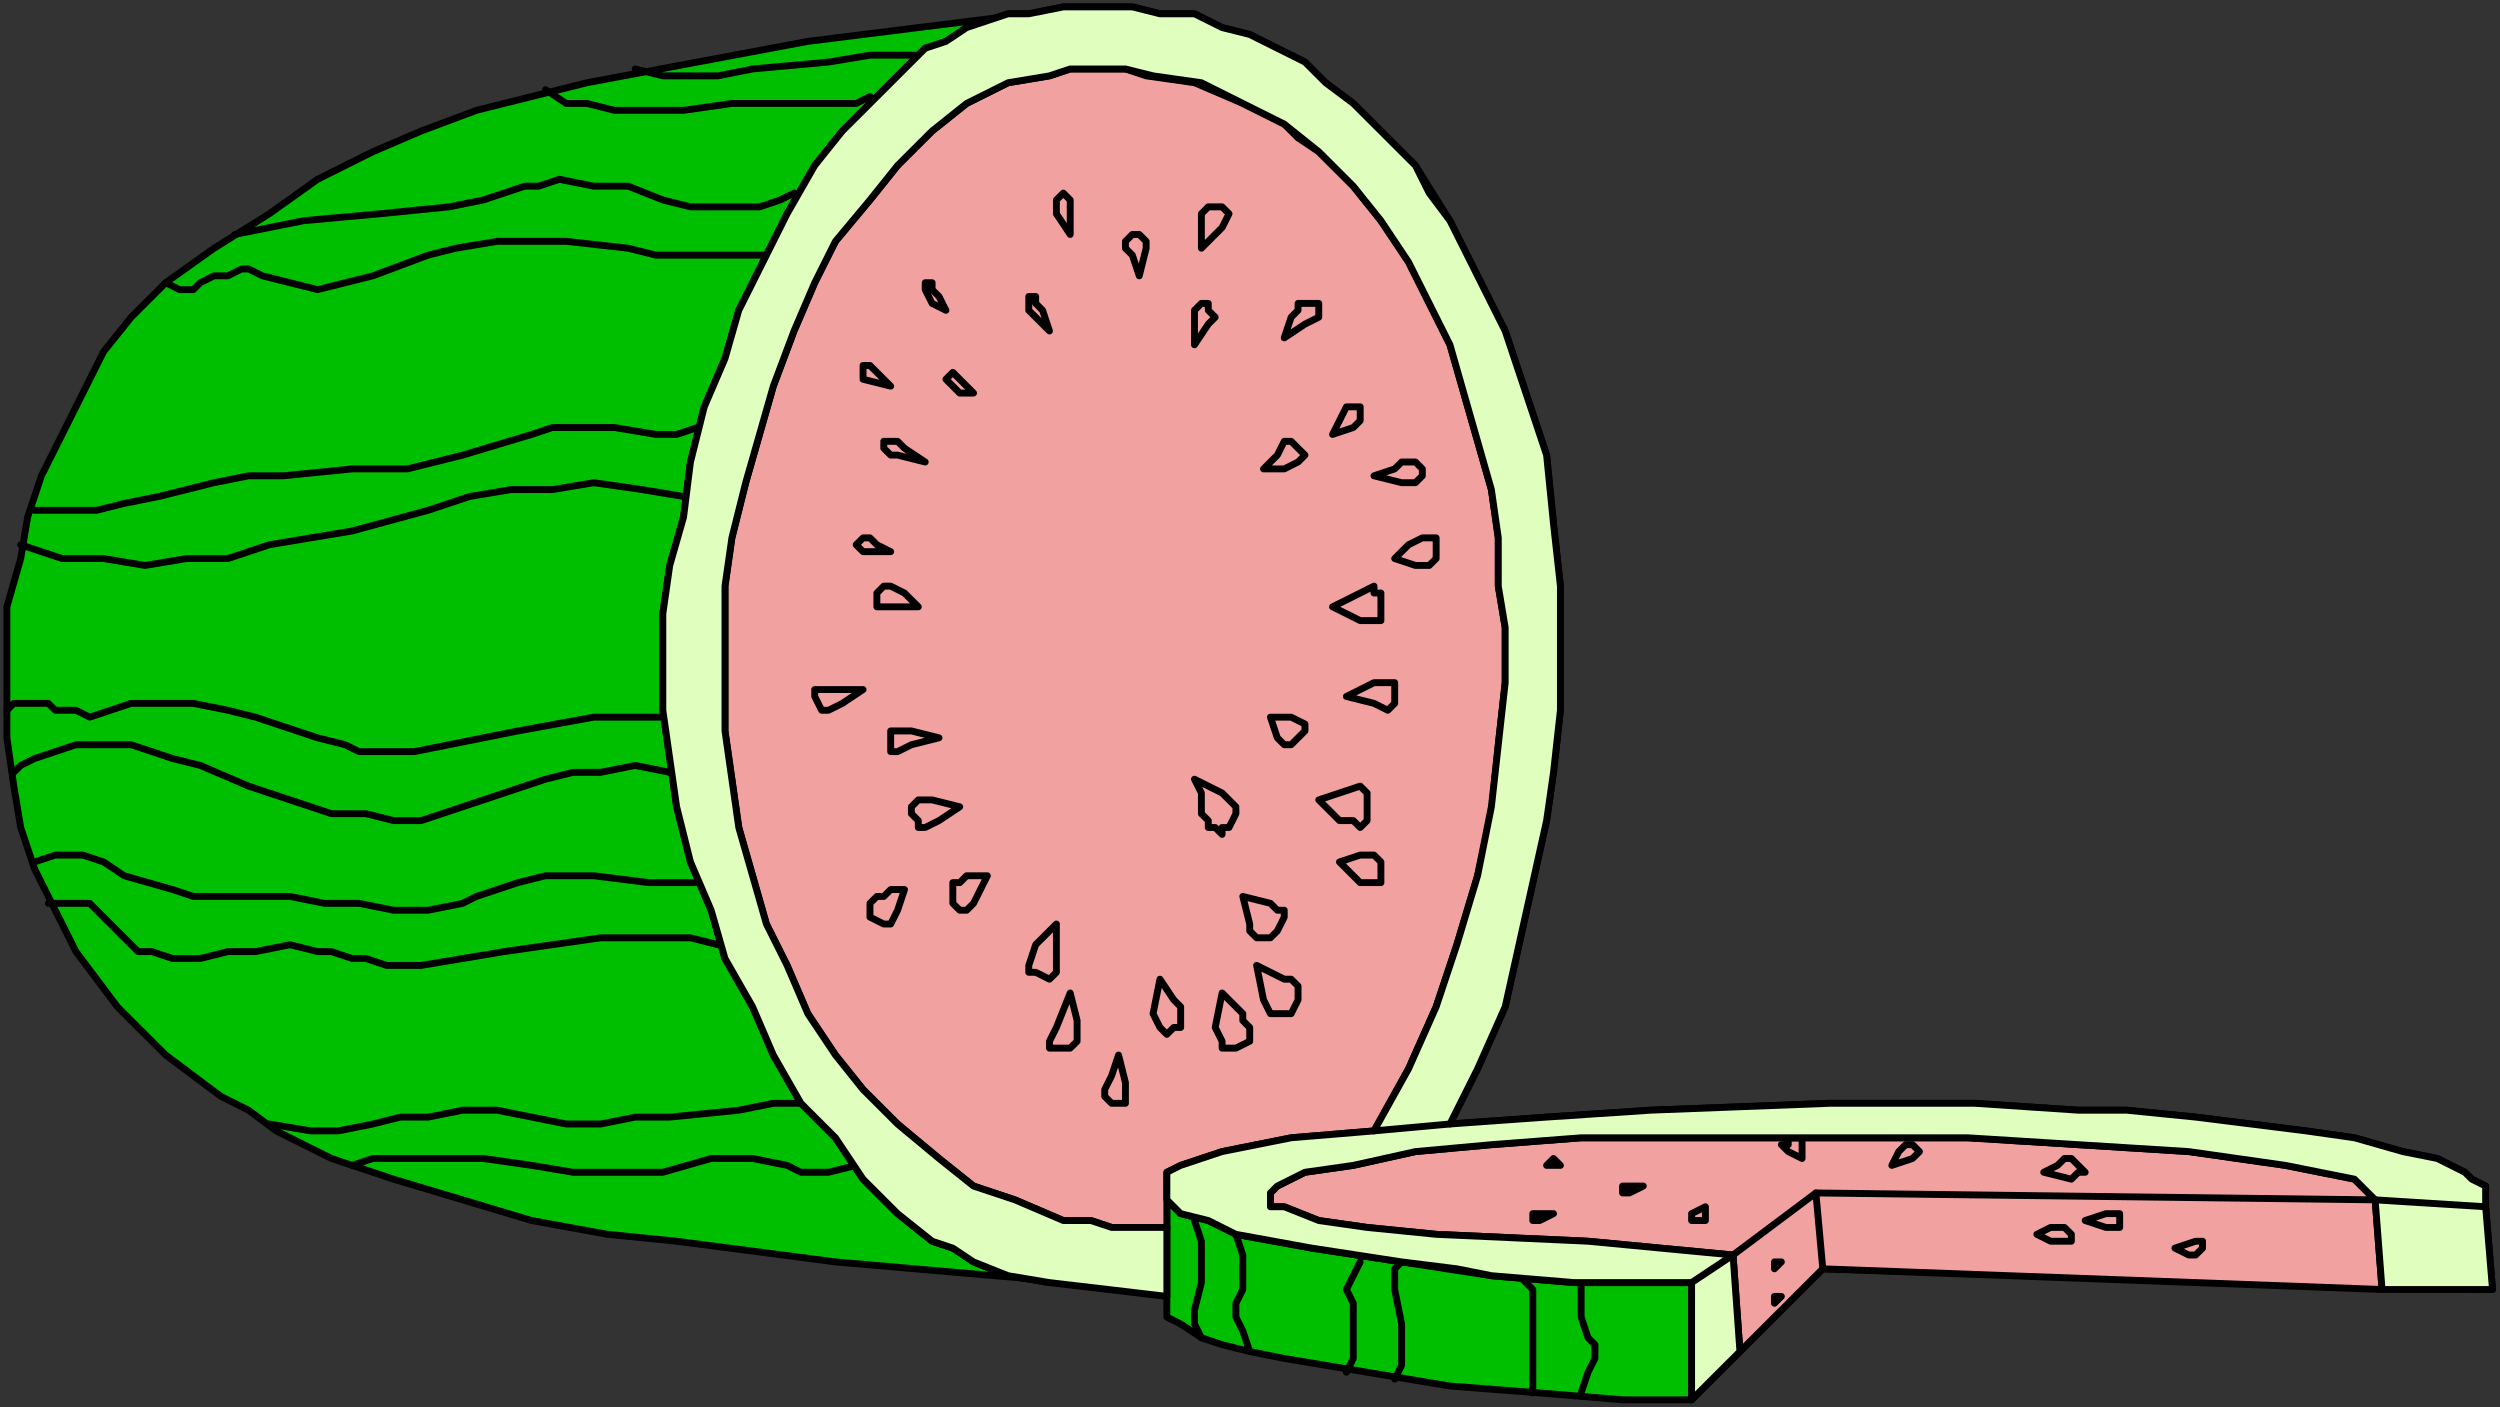 <?xml version="1.0" encoding="UTF-8" standalone="no"?>
<svg
   xmlns:dc="http://purl.org/dc/elements/1.1/"
   xmlns:cc="http://creativecommons.org/ns#"
   xmlns:rdf="http://www.w3.org/1999/02/22-rdf-syntax-ns#"
   xmlns:svg="http://www.w3.org/2000/svg"
   xmlns="http://www.w3.org/2000/svg"
   xmlns:sodipodi="http://sodipodi.sourceforge.net/DTD/sodipodi-0.dtd"
   xmlns:inkscape="http://www.inkscape.org/namespaces/inkscape"
   version="1.0"
   width="76.676mm"
   height="43.162mm"
   id="svg266"
   sodipodi:docname="CS003379.WMF">
  <rect width="100%" height="100%" fill="#333333" stroke="none"/>
  <sodipodi:namedview
     pagecolor="#ffffff"
     bordercolor="#666666"
     borderopacity="1"
     objecttolerance="10"
     gridtolerance="10"
     guidetolerance="10"
     inkscape:pageopacity="0"
     inkscape:pageshadow="2"
     inkscape:window-width="640"
     inkscape:window-height="480"
     id="namedview268" />
  <defs
     id="defs6">
    <clipPath
       clipPathUnits="userSpaceOnUse"
       id="clipWmfPath1">
      <path
         d="M 0,0 L 289.733,0 L 289.733,163.067 L 0,163.067 z"
         id="path2" />
    </clipPath>
    <pattern
       id="WMFhbasepattern"
       patternUnits="userSpaceOnUse"
       width="6"
       height="6"
       x="0"
       y="0" />
  </defs>
  <path
     style="fill:#00bf00;fill-rule:evenodd;fill-opacity:1;stroke:none;"
     clip-path="url(#clipWmfPath1)"
     d="  M 135.262,150.277   L 124.857,148.678   L 115.253,147.879   L 96.845,146.28   L 78.436,143.882   L 70.432,143.083   L 61.628,141.484   L 53.625,139.086   L 45.621,136.688   L 38.418,134.29   L 35.216,132.691   L 32.015,131.093   L 28.813,128.695   L 25.612,127.096   L 19.209,122.3   L 13.606,116.705   L 11.205,113.507   L 8.804,110.31   L 6.403,105.514   L 4.002,100.718   L 2.401,95.922   L 1.601,91.125   L 0.8,85.53   L 0.8,80.734   L 0.8,75.139   L 0.8,70.342   L 2.401,64.747   L 3.201,59.951   L 4.802,55.155   L 7.203,50.359   L 9.604,45.563   L 12.006,40.767   L 15.207,36.77   L 19.209,32.773   L 24.811,28.776   L 31.214,24.78   L 36.817,20.783   L 43.22,17.586   L 48.822,15.188   L 55.225,12.79   L 61.628,11.191   L 68.031,9.592   L 80.837,7.194   L 93.643,4.796   L 119.255,1.599   L 123.257,0.799   L 127.259,0.799   L 131.26,0.799   L 134.462,1.599   L 138.464,1.599   L 141.665,3.197   L 144.867,3.997   L 148.068,5.595   L 151.27,7.194   L 153.671,9.592   L 156.872,11.99   L 159.273,14.388   L 164.076,19.184   L 168.077,25.579   L 171.279,31.974   L 174.48,38.369   L 176.881,45.563   L 179.282,52.757   L 180.083,60.75   L 180.883,67.944   L 180.883,75.139   L 180.883,82.333   L 180.083,89.527   L 179.282,95.122   L 177.682,102.316   L 176.081,109.51   L 174.48,116.705   L 171.279,123.899   L 169.678,127.096   L 168.077,130.293   L 179.282,129.494   L 191.288,128.695   L 212.098,127.895   L 228.905,127.895   L 240.911,128.695   L 246.513,128.695   L 254.517,129.494   L 260.92,130.293   L 267.323,131.093   L 272.926,131.892   L 278.528,133.491   L 282.53,134.29   L 285.731,135.889   L 286.532,136.688   L 288.133,137.488   L 288.133,139.086   L 288.133,139.886   L 288.933,149.478   L 211.297,147.08   L 196.09,162.267   L 188.087,162.267   L 178.482,161.468   L 168.077,160.669   L 158.473,159.07   L 148.869,157.471   L 144.867,156.672   L 141.665,155.873   L 139.264,155.073   L 136.863,153.475   L 135.262,152.675   L 135.262,151.876   L 135.262,151.876   L 135.262,150.277  z "
     id="path8" />
  <path
     style="fill:none;stroke:#000000;stroke-width:0.8px;stroke-linecap:round;stroke-linejoin:round;stroke-miterlimit:4;stroke-dasharray:none;stroke-opacity:1;"
     clip-path="url(#clipWmfPath1)"
     d="  M 135.262,150.277   L 124.857,148.678   L 115.253,147.879   L 96.845,146.28   L 78.436,143.882   L 70.432,143.083   L 61.628,141.484   L 53.625,139.086   L 45.621,136.688   L 38.418,134.29   L 35.216,132.691   L 32.015,131.093   L 28.813,128.695   L 25.612,127.096   L 19.209,122.3   L 13.606,116.705   L 11.205,113.507   L 8.804,110.31   L 6.403,105.514   L 4.002,100.718   L 2.401,95.922   L 1.601,91.125   L 0.8,85.53   L 0.8,80.734   L 0.8,75.139   L 0.8,70.342   L 2.401,64.747   L 3.201,59.951   L 4.802,55.155   L 7.203,50.359   L 9.604,45.563   L 12.006,40.767   L 15.207,36.77   L 19.209,32.773   L 24.811,28.776   L 31.214,24.78   L 36.817,20.783   L 43.22,17.586   L 48.822,15.188   L 55.225,12.79   L 61.628,11.191   L 68.031,9.592   L 80.837,7.194   L 93.643,4.796   L 119.255,1.599   L 123.257,0.799   L 127.259,0.799   L 131.26,0.799   L 134.462,1.599   L 138.464,1.599   L 141.665,3.197   L 144.867,3.997   L 148.068,5.595   L 151.27,7.194   L 153.671,9.592   L 156.872,11.99   L 159.273,14.388   L 164.076,19.184   L 168.077,25.579   L 171.279,31.974   L 174.48,38.369   L 176.881,45.563   L 179.282,52.757   L 180.083,60.75   L 180.883,67.944   L 180.883,75.139   L 180.883,82.333   L 180.083,89.527   L 179.282,95.122   L 177.682,102.316   L 176.081,109.51   L 174.48,116.705   L 171.279,123.899   L 169.678,127.096   L 168.077,130.293   L 179.282,129.494   L 191.288,128.695   L 212.098,127.895   L 228.905,127.895   L 240.911,128.695   L 246.513,128.695   L 254.517,129.494   L 260.92,130.293   L 267.323,131.093   L 272.926,131.892   L 278.528,133.491   L 282.53,134.29   L 285.731,135.889   L 286.532,136.688   L 288.133,137.488   L 288.133,139.086   L 288.133,139.886   L 288.933,149.478   L 211.297,147.08   L 196.09,162.267   L 188.087,162.267   L 178.482,161.468   L 168.077,160.669   L 158.473,159.07   L 148.869,157.471   L 144.867,156.672   L 141.665,155.873   L 139.264,155.073   L 136.863,153.475   L 135.262,152.675   L 135.262,151.876   L 135.262,151.876   L 135.262,150.277  z "
     id="path10" />
  <path
     style="fill:none;stroke:#000000;stroke-width:0.8px;stroke-linecap:round;stroke-linejoin:round;stroke-miterlimit:4;stroke-dasharray:none;stroke-opacity:1;"
     clip-path="url(#clipWmfPath1)"
     d="  M 121.656,148.678   L 116.854,147.879   L 112.852,146.28   L 110.451,144.682   L 108.05,143.882   L 104.048,140.685   L 100.046,136.688   L 96.845,131.892   L 92.843,127.895   L 89.641,122.3   L 87.24,116.705   L 84.039,111.109   L 82.438,105.514   L 80.037,99.918   L 78.436,93.524   L 77.636,87.928   L 76.835,82.333   L 76.835,76.737   L 76.835,71.142   L 77.636,65.546   L 79.236,59.951   L 80.037,53.556   L 81.638,47.161   L 84.039,41.566   L 85.639,35.971   L 88.841,29.576   L 91.242,24.78   L 94.443,19.184   L 97.645,15.188   L 101.647,11.191   L 105.649,7.194   L 107.249,5.595   L 109.65,4.796   L 112.052,3.197   L 114.453,2.398   L 116.854,1.599   L 119.255,1.599  "
     id="path12" />
  <path
     style="fill:none;stroke:#000000;stroke-width:0.8px;stroke-linecap:round;stroke-linejoin:round;stroke-miterlimit:4;stroke-dasharray:none;stroke-opacity:1;"
     clip-path="url(#clipWmfPath1)"
     d="  M 135.262,142.284   L 132.061,142.284   L 128.859,142.284   L 126.458,141.484   L 123.257,141.484   L 117.654,139.086   L 112.852,137.488   L 108.85,134.29   L 104.048,130.293   L 100.046,126.297   L 96.845,122.3   L 93.643,117.504   L 91.242,111.909   L 88.841,107.112   L 87.24,101.517   L 85.639,95.922   L 84.839,90.326   L 84.039,84.731   L 84.039,79.135   L 84.039,73.54   L 84.039,67.944   L 84.839,62.349   L 86.44,55.954   L 88.041,50.359   L 89.641,44.763   L 92.042,38.369   L 94.443,32.773   L 96.845,27.977   L 100.846,23.181   L 104.048,19.184   L 108.05,15.188   L 112.052,11.99   L 116.854,9.592   L 121.656,8.793   L 124.057,7.993   L 127.259,7.993   L 130.46,7.993   L 133.662,8.793   L 139.264,9.592   L 144.066,11.99   L 148.869,14.388   L 152.87,17.586   L 156.872,21.582   L 160.074,25.579   L 163.275,30.375   L 165.676,35.171   L 168.077,39.967   L 169.678,45.563   L 171.279,51.158   L 172.88,56.754   L 173.68,62.349   L 173.68,67.944   L 174.48,72.741   L 174.48,79.135   L 173.68,86.329   L 172.88,93.524   L 171.279,101.517   L 168.878,109.51   L 166.477,116.705   L 163.275,123.899   L 159.273,131.093  "
     id="path14" />
  <path
     style="fill:none;stroke:#000000;stroke-width:0.8px;stroke-linecap:round;stroke-linejoin:round;stroke-miterlimit:4;stroke-dasharray:none;stroke-opacity:1;"
     clip-path="url(#clipWmfPath1)"
     d="  M 168.077,130.293   L 155.271,131.093   L 144.867,132.691   L 140.865,133.491   L 137.663,135.09   L 135.262,135.889   L 135.262,136.688   L 135.262,137.488   L 135.262,150.277  "
     id="path16" />
  <path
     style="fill:none;stroke:#000000;stroke-width:0.8px;stroke-linecap:round;stroke-linejoin:round;stroke-miterlimit:4;stroke-dasharray:none;stroke-opacity:1;"
     clip-path="url(#clipWmfPath1)"
     d="  M 135.262,137.488   L 135.262,138.287   L 135.262,139.086   L 136.863,140.685   L 140.064,141.484   L 143.266,143.083   L 152.07,144.682   L 162.475,146.28   L 172.88,147.879   L 182.484,148.678   L 196.09,148.678  "
     id="path18" />
  <path
     style="fill:none;stroke:#000000;stroke-width:0.8px;stroke-linecap:round;stroke-linejoin:round;stroke-miterlimit:4;stroke-dasharray:none;stroke-opacity:1;"
     clip-path="url(#clipWmfPath1)"
     d="  M 196.09,162.267   L 196.09,148.678   L 210.497,138.287   L 211.297,147.08  "
     id="path20" />
  <path
     style="fill:none;stroke:#000000;stroke-width:0.8px;stroke-linecap:round;stroke-linejoin:round;stroke-miterlimit:4;stroke-dasharray:none;stroke-opacity:1;"
     clip-path="url(#clipWmfPath1)"
     d="  M 201.693,156.672   L 200.892,145.481   L 184.085,143.882   L 166.477,143.083   L 158.473,142.284   L 152.87,141.484   L 148.869,139.886   L 147.268,139.886   L 147.268,139.086   L 147.268,139.086   L 147.268,138.287   L 148.068,137.488   L 149.669,136.688   L 151.27,135.889   L 156.872,135.09   L 164.076,133.491   L 172.88,132.691   L 183.284,131.892   L 194.489,131.892   L 206.495,131.892   L 217.7,131.892   L 228.105,131.892   L 240.911,132.691   L 253.717,133.491   L 264.922,135.09   L 268.924,135.889   L 272.926,136.688   L 274.526,138.287   L 275.327,139.086   L 275.327,139.086   L 276.127,149.478  "
     id="path22" />
  <path
     style="fill:none;stroke:#000000;stroke-width:0.8px;stroke-linecap:round;stroke-linejoin:round;stroke-miterlimit:4;stroke-dasharray:none;stroke-opacity:1;"
     clip-path="url(#clipWmfPath1)"
     d="  M 288.133,139.886   L 210.497,138.287  "
     id="path24" />
  <path
     style="fill:none;stroke:#000000;stroke-width:0.8px;stroke-linecap:round;stroke-linejoin:round;stroke-miterlimit:4;stroke-dasharray:none;stroke-opacity:1;"
     clip-path="url(#clipWmfPath1)"
     d="  M 183.284,148.678   L 183.284,150.277   L 183.284,152.675   L 184.085,155.073   L 184.885,155.873   L 184.885,157.471   L 184.085,159.07   L 183.284,161.468  "
     id="path26" />
  <path
     style="fill:none;stroke:#000000;stroke-width:0.8px;stroke-linecap:round;stroke-linejoin:round;stroke-miterlimit:4;stroke-dasharray:none;stroke-opacity:1;"
     clip-path="url(#clipWmfPath1)"
     d="  M 177.682,161.468   L 177.682,159.07   L 177.682,157.471   L 177.682,154.274   L 177.682,152.675   L 177.682,151.076   L 177.682,149.478   L 176.081,147.879  "
     id="path28" />
  <path
     style="fill:none;stroke:#000000;stroke-width:0.8px;stroke-linecap:round;stroke-linejoin:round;stroke-miterlimit:4;stroke-dasharray:none;stroke-opacity:1;"
     clip-path="url(#clipWmfPath1)"
     d="  M 162.475,146.28   L 161.674,147.08   L 161.674,147.879   L 161.674,149.478   L 162.475,153.475   L 162.475,155.073   L 162.475,156.672   L 162.475,158.271   L 161.674,159.869  "
     id="path30" />
  <path
     style="fill:none;stroke:#000000;stroke-width:0.8px;stroke-linecap:round;stroke-linejoin:round;stroke-miterlimit:4;stroke-dasharray:none;stroke-opacity:1;"
     clip-path="url(#clipWmfPath1)"
     d="  M 156.072,159.07   L 156.872,157.471   L 156.872,155.873   L 156.872,154.274   L 156.872,152.675   L 156.872,151.076   L 156.072,149.478   L 156.872,147.879   L 157.673,146.28  "
     id="path32" />
  <path
     style="fill:none;stroke:#000000;stroke-width:0.8px;stroke-linecap:round;stroke-linejoin:round;stroke-miterlimit:4;stroke-dasharray:none;stroke-opacity:1;"
     clip-path="url(#clipWmfPath1)"
     d="  M 143.266,143.083   L 144.066,145.481   L 144.066,147.08   L 144.066,148.678   L 144.066,149.478   L 143.266,151.076   L 143.266,152.675   L 144.066,154.274   L 144.867,156.672  "
     id="path34" />
  <path
     style="fill:none;stroke:#000000;stroke-width:0.8px;stroke-linecap:round;stroke-linejoin:round;stroke-miterlimit:4;stroke-dasharray:none;stroke-opacity:1;"
     clip-path="url(#clipWmfPath1)"
     d="  M 139.264,155.073   L 138.464,153.475   L 138.464,151.876   L 139.264,148.678   L 139.264,147.08   L 139.264,145.481   L 139.264,143.882   L 138.464,141.484  "
     id="path36" />
  <path
     style="fill:none;stroke:#000000;stroke-width:0.8px;stroke-linecap:round;stroke-linejoin:round;stroke-miterlimit:4;stroke-dasharray:none;stroke-opacity:1;"
     clip-path="url(#clipWmfPath1)"
     d="  M 99.246,135.09   L 96.044,135.889   L 94.443,135.889   L 92.843,135.889   L 91.242,135.09   L 87.24,134.29   L 85.639,134.29   L 84.839,134.29   L 82.438,134.29   L 76.835,135.889   L 71.233,135.889   L 66.431,135.889   L 61.628,135.09   L 56.026,134.29   L 51.224,134.29   L 46.421,134.29   L 43.22,134.29   L 40.819,135.09  "
     id="path38" />
  <path
     style="fill:none;stroke:#000000;stroke-width:0.8px;stroke-linecap:round;stroke-linejoin:round;stroke-miterlimit:4;stroke-dasharray:none;stroke-opacity:1;"
     clip-path="url(#clipWmfPath1)"
     d="  M 31.214,130.293   L 36.017,131.093   L 39.218,131.093   L 43.22,130.293   L 46.421,129.494   L 49.623,129.494   L 53.625,128.695   L 57.627,128.695   L 61.628,129.494   L 65.63,130.293   L 69.632,130.293   L 73.634,129.494   L 77.636,129.494   L 85.639,128.695   L 89.641,127.895   L 91.242,127.895   L 93.643,127.895  "
     id="path40" />
  <path
     style="fill:none;stroke:#000000;stroke-width:0.8px;stroke-linecap:round;stroke-linejoin:round;stroke-miterlimit:4;stroke-dasharray:none;stroke-opacity:1;"
     clip-path="url(#clipWmfPath1)"
     d="  M 83.238,109.51   L 80.037,108.711   L 76.835,108.711   L 69.632,108.711   L 64.029,109.51   L 58.427,110.31   L 53.625,111.109   L 48.822,111.909   L 44.821,111.909   L 42.42,111.109   L 40.819,111.109   L 38.418,110.31   L 36.817,110.31   L 33.615,109.51   L 29.614,110.31   L 26.412,110.31   L 23.211,111.109   L 20.009,111.109   L 17.608,110.31   L 16.007,110.31   L 15.207,109.51   L 13.606,107.912   L 11.205,105.514   L 10.405,104.714   L 8.804,104.714   L 8.004,104.714   L 5.603,104.714  "
     id="path42" />
  <path
     style="fill:none;stroke:#000000;stroke-width:0.8px;stroke-linecap:round;stroke-linejoin:round;stroke-miterlimit:4;stroke-dasharray:none;stroke-opacity:1;"
     clip-path="url(#clipWmfPath1)"
     d="  M 4.002,99.918   L 6.403,99.119   L 9.604,99.119   L 12.006,99.918   L 14.407,101.517   L 20.009,103.116   L 22.41,103.915   L 24.011,103.915   L 25.612,103.915   L 29.614,103.915   L 33.615,103.915   L 37.617,104.714   L 41.619,104.714   L 45.621,105.514   L 49.623,105.514   L 53.625,104.714   L 55.225,103.915   L 57.627,103.116   L 60.028,102.316   L 63.229,101.517   L 65.63,101.517   L 68.832,101.517   L 75.235,102.316   L 80.837,102.316  "
     id="path44" />
  <path
     style="fill:none;stroke:#000000;stroke-width:0.8px;stroke-linecap:round;stroke-linejoin:round;stroke-miterlimit:4;stroke-dasharray:none;stroke-opacity:1;"
     clip-path="url(#clipWmfPath1)"
     d="  M 77.636,89.527   L 73.634,88.727   L 69.632,89.527   L 66.431,89.527   L 63.229,90.326   L 58.427,91.925   L 53.625,93.524   L 51.224,94.323   L 48.822,95.122   L 45.621,95.122   L 42.42,94.323   L 38.418,94.323   L 33.615,92.724   L 28.813,91.125   L 23.211,88.727   L 20.009,87.928   L 17.608,87.129   L 15.207,86.329   L 12.006,86.329   L 8.804,86.329   L 6.403,87.129   L 4.002,87.928   L 2.401,88.727   L 1.601,89.527  "
     id="path46" />
  <path
     style="fill:none;stroke:#000000;stroke-width:0.8px;stroke-linecap:round;stroke-linejoin:round;stroke-miterlimit:4;stroke-dasharray:none;stroke-opacity:1;"
     clip-path="url(#clipWmfPath1)"
     d="  M 0.8,82.333   L 1.601,81.533   L 2.401,81.533   L 4.002,81.533   L 5.603,81.533   L 6.403,82.333   L 8.804,82.333   L 10.405,83.132   L 12.806,82.333   L 15.207,81.533   L 19.209,81.533   L 22.41,81.533   L 26.412,82.333   L 29.614,83.132   L 36.817,85.53   L 40.018,86.329   L 41.619,87.129   L 44.02,87.129   L 48.022,87.129   L 52.024,86.329   L 60.028,84.731   L 68.832,83.132   L 72.834,83.132   L 74.434,83.132   L 76.835,83.132  "
     id="path48" />
  <path
     style="fill:none;stroke:#000000;stroke-width:0.8px;stroke-linecap:round;stroke-linejoin:round;stroke-miterlimit:4;stroke-dasharray:none;stroke-opacity:1;"
     clip-path="url(#clipWmfPath1)"
     d="  M 79.236,57.553   L 74.434,56.754   L 68.832,55.954   L 64.029,56.754   L 59.227,56.754   L 54.425,57.553   L 49.623,59.152   L 40.819,61.55   L 31.214,63.148   L 26.412,64.747   L 21.61,64.747   L 16.808,65.546   L 12.006,64.747   L 7.203,64.747   L 2.401,63.148  "
     id="path50" />
  <path
     style="fill:none;stroke:#000000;stroke-width:0.8px;stroke-linecap:round;stroke-linejoin:round;stroke-miterlimit:4;stroke-dasharray:none;stroke-opacity:1;"
     clip-path="url(#clipWmfPath1)"
     d="  M 4.002,59.152   L 7.203,59.152   L 11.205,59.152   L 14.407,58.352   L 18.408,57.553   L 24.811,55.954   L 28.813,55.155   L 30.414,55.155   L 32.815,55.155   L 40.819,54.356   L 47.222,54.356   L 50.423,53.556   L 53.625,52.757   L 61.628,50.359   L 64.029,49.559   L 66.431,49.559   L 71.233,49.559   L 76.035,50.359   L 78.436,50.359   L 80.837,49.559  "
     id="path52" />
  <path
     style="fill:none;stroke:#000000;stroke-width:0.8px;stroke-linecap:round;stroke-linejoin:round;stroke-miterlimit:4;stroke-dasharray:none;stroke-opacity:1;"
     clip-path="url(#clipWmfPath1)"
     d="  M 88.841,29.576   L 84.039,29.576   L 80.037,29.576   L 76.035,29.576   L 72.834,28.776   L 65.63,27.977   L 61.628,27.977   L 60.028,27.977   L 57.627,27.977   L 52.824,28.776   L 49.623,29.576   L 43.22,31.974   L 40.018,32.773   L 36.817,33.573   L 33.615,32.773   L 30.414,31.974   L 28.813,31.175   L 28.013,31.175   L 26.412,31.974   L 24.811,31.974   L 23.211,32.773   L 22.41,33.573   L 20.81,33.573   L 19.209,32.773  "
     id="path54" />
  <path
     style="fill:none;stroke:#000000;stroke-width:0.8px;stroke-linecap:round;stroke-linejoin:round;stroke-miterlimit:4;stroke-dasharray:none;stroke-opacity:1;"
     clip-path="url(#clipWmfPath1)"
     d="  M 27.213,27.178   L 31.214,26.378   L 35.216,25.579   L 44.02,24.78   L 52.024,23.98   L 56.026,23.181   L 60.828,21.582   L 62.429,21.582   L 64.83,20.783   L 68.832,21.582   L 72.834,21.582   L 76.835,23.181   L 80.037,23.98   L 84.039,23.98   L 88.041,23.98   L 90.442,23.181   L 92.042,22.382  "
     id="path56" />
  <path
     style="fill:none;stroke:#000000;stroke-width:0.8px;stroke-linecap:round;stroke-linejoin:round;stroke-miterlimit:4;stroke-dasharray:none;stroke-opacity:1;"
     clip-path="url(#clipWmfPath1)"
     d="  M 100.846,11.191   L 99.246,11.99   L 96.845,11.99   L 95.244,11.99   L 92.843,11.99   L 88.841,11.99   L 86.44,11.99   L 84.839,11.99   L 79.236,12.79   L 73.634,12.79   L 71.233,12.79   L 68.031,11.99   L 65.63,11.99   L 63.229,10.392  "
     id="path58" />
  <path
     style="fill:none;stroke:#000000;stroke-width:0.8px;stroke-linecap:round;stroke-linejoin:round;stroke-miterlimit:4;stroke-dasharray:none;stroke-opacity:1;"
     clip-path="url(#clipWmfPath1)"
     d="  M 73.634,7.993   L 76.835,8.793   L 80.037,8.793   L 83.238,8.793   L 87.24,7.993   L 96.044,7.194   L 100.846,6.395   L 103.248,6.395   L 106.449,6.395  "
     id="path60" />
  <path
     style="fill:none;stroke:#000000;stroke-width:0.8px;stroke-linecap:round;stroke-linejoin:round;stroke-miterlimit:4;stroke-dasharray:none;stroke-opacity:1;"
     clip-path="url(#clipWmfPath1)"
     d="  M 134.462,113.507   L 136.063,115.905   L 136.863,116.705   L 136.863,117.504   L 136.863,118.303   L 136.863,119.103   L 136.063,119.103   L 135.262,119.902   L 134.462,119.103   L 134.462,119.103   L 134.462,117.504   L 134.462,113.507  z "
     id="path62" />
  <path
     style="fill:none;stroke:#000000;stroke-width:0.8px;stroke-linecap:round;stroke-linejoin:round;stroke-miterlimit:4;stroke-dasharray:none;stroke-opacity:1;"
     clip-path="url(#clipWmfPath1)"
     d="  M 129.66,122.3   L 130.46,125.497   L 130.46,127.096   L 130.46,127.895   L 129.66,127.895   L 128.859,127.895   L 128.059,127.096   L 128.059,127.096   L 128.059,126.297   L 128.859,124.698   L 129.66,122.3  z "
     id="path64" />
  <path
     style="fill:none;stroke:#000000;stroke-width:0.8px;stroke-linecap:round;stroke-linejoin:round;stroke-miterlimit:4;stroke-dasharray:none;stroke-opacity:1;"
     clip-path="url(#clipWmfPath1)"
     d="  M 124.057,115.106   L 124.857,118.303   L 124.857,119.103   L 124.857,119.902   L 124.857,120.701   L 124.057,121.501   L 122.456,121.501   L 121.656,121.501   L 121.656,121.501   L 121.656,120.701   L 122.456,119.103   L 124.057,115.106  z "
     id="path66" />
  <path
     style="fill:none;stroke:#000000;stroke-width:0.8px;stroke-linecap:round;stroke-linejoin:round;stroke-miterlimit:4;stroke-dasharray:none;stroke-opacity:1;"
     clip-path="url(#clipWmfPath1)"
     d="  M 122.456,107.112   L 122.456,110.31   L 122.456,111.909   L 122.456,112.708   L 121.656,113.507   L 121.656,113.507   L 120.055,112.708   L 119.255,112.708   L 119.255,111.909   L 120.055,109.51   L 122.456,107.112  z "
     id="path68" />
  <path
     style="fill:none;stroke:#000000;stroke-width:0.8px;stroke-linecap:round;stroke-linejoin:round;stroke-miterlimit:4;stroke-dasharray:none;stroke-opacity:1;"
     clip-path="url(#clipWmfPath1)"
     d="  M 114.453,101.517   L 112.852,104.714   L 112.052,105.514   L 111.251,105.514   L 111.251,105.514   L 110.451,104.714   L 110.451,103.915   L 110.451,103.915   L 110.451,103.116   L 110.451,102.316   L 111.251,102.316   L 112.052,101.517   L 114.453,101.517  z "
     id="path70" />
  <path
     style="fill:none;stroke:#000000;stroke-width:0.8px;stroke-linecap:round;stroke-linejoin:round;stroke-miterlimit:4;stroke-dasharray:none;stroke-opacity:1;"
     clip-path="url(#clipWmfPath1)"
     d="  M 104.848,103.116   L 104.048,105.514   L 103.248,107.112   L 102.447,107.112   L 102.447,107.112   L 100.846,106.313   L 100.846,105.514   L 100.846,104.714   L 101.647,103.915   L 102.447,103.915   L 103.248,103.116   L 104.848,103.116  z "
     id="path72" />
  <path
     style="fill:none;stroke:#000000;stroke-width:0.8px;stroke-linecap:round;stroke-linejoin:round;stroke-miterlimit:4;stroke-dasharray:none;stroke-opacity:1;"
     clip-path="url(#clipWmfPath1)"
     d="  M 111.251,92.724   L 108.85,95.122   L 107.249,95.922   L 106.449,95.922   L 106.449,95.122   L 105.649,94.323   L 105.649,93.524   L 106.449,92.724   L 108.05,92.724   L 111.251,92.724  z "
     id="path74" />
  <path
     style="fill:none;stroke:#000000;stroke-width:0.8px;stroke-linecap:round;stroke-linejoin:round;stroke-miterlimit:4;stroke-dasharray:none;stroke-opacity:1;"
     clip-path="url(#clipWmfPath1)"
     d="  M 108.85,85.53   L 105.649,86.329   L 104.048,87.129   L 103.248,87.129   L 103.248,86.329   L 103.248,85.53   L 104.048,84.731   L 105.649,84.731   L 108.85,85.53  z "
     id="path76" />
  <path
     style="fill:none;stroke:#000000;stroke-width:0.8px;stroke-linecap:round;stroke-linejoin:round;stroke-miterlimit:4;stroke-dasharray:none;stroke-opacity:1;"
     clip-path="url(#clipWmfPath1)"
     d="  M 100.046,79.935   L 97.645,81.533   L 96.044,82.333   L 95.244,82.333   L 94.443,80.734   L 94.443,80.734   L 94.443,79.935   L 94.443,79.935   L 95.244,79.935   L 96.845,79.935   L 100.046,79.935  z "
     id="path78" />
  <path
     style="fill:none;stroke:#000000;stroke-width:0.8px;stroke-linecap:round;stroke-linejoin:round;stroke-miterlimit:4;stroke-dasharray:none;stroke-opacity:1;"
     clip-path="url(#clipWmfPath1)"
     d="  M 106.449,70.342   L 104.048,70.342   L 102.447,70.342   L 101.647,70.342   L 101.647,69.543   L 101.647,68.744   L 102.447,67.944   L 103.248,67.944   L 104.848,68.744   L 106.449,70.342  z "
     id="path80" />
  <path
     style="fill:none;stroke:#000000;stroke-width:0.8px;stroke-linecap:round;stroke-linejoin:round;stroke-miterlimit:4;stroke-dasharray:none;stroke-opacity:1;"
     clip-path="url(#clipWmfPath1)"
     d="  M 103.248,63.948   L 101.647,63.948   L 100.046,63.948   L 99.246,63.148   L 99.246,63.148   L 100.046,62.349   L 100.846,62.349   L 101.647,63.148   L 103.248,63.948  z "
     id="path82" />
  <path
     style="fill:none;stroke:#000000;stroke-width:0.8px;stroke-linecap:round;stroke-linejoin:round;stroke-miterlimit:4;stroke-dasharray:none;stroke-opacity:1;"
     clip-path="url(#clipWmfPath1)"
     d="  M 107.249,53.556   L 104.048,52.757   L 103.248,52.757   L 102.447,51.958   L 102.447,51.158   L 103.248,51.158   L 104.048,51.158   L 104.848,51.958   L 107.249,53.556  z "
     id="path84" />
  <path
     style="fill:none;stroke:#000000;stroke-width:0.8px;stroke-linecap:round;stroke-linejoin:round;stroke-miterlimit:4;stroke-dasharray:none;stroke-opacity:1;"
     clip-path="url(#clipWmfPath1)"
     d="  M 103.248,44.763   L 100.046,43.964   L 100.046,43.165   L 100.046,43.165   L 100.046,42.365   L 100.846,42.365   L 101.647,43.165   L 103.248,44.763  z "
     id="path86" />
  <path
     style="fill:none;stroke:#000000;stroke-width:0.8px;stroke-linecap:round;stroke-linejoin:round;stroke-miterlimit:4;stroke-dasharray:none;stroke-opacity:1;"
     clip-path="url(#clipWmfPath1)"
     d="  M 112.852,45.563   L 111.251,45.563   L 110.451,44.763   L 109.65,43.964   L 109.65,43.964   L 110.451,43.165   L 111.251,43.165   L 112.852,45.563  z "
     id="path88" />
  <path
     style="fill:none;stroke:#000000;stroke-width:0.8px;stroke-linecap:round;stroke-linejoin:round;stroke-miterlimit:4;stroke-dasharray:none;stroke-opacity:1;"
     clip-path="url(#clipWmfPath1)"
     d="  M 109.65,35.971   L 108.05,35.171   L 107.249,33.573   L 107.249,33.573   L 107.249,32.773   L 108.05,32.773   L 108.05,33.573   L 108.85,34.372   L 109.65,35.971  z "
     id="path90" />
  <path
     style="fill:none;stroke:#000000;stroke-width:0.8px;stroke-linecap:round;stroke-linejoin:round;stroke-miterlimit:4;stroke-dasharray:none;stroke-opacity:1;"
     clip-path="url(#clipWmfPath1)"
     d="  M 121.656,38.369   L 120.055,36.77   L 119.255,35.971   L 119.255,35.171   L 119.255,34.372   L 120.055,34.372   L 120.055,35.171   L 120.856,35.971   L 121.656,38.369  z "
     id="path92" />
  <path
     style="fill:none;stroke:#000000;stroke-width:0.8px;stroke-linecap:round;stroke-linejoin:round;stroke-miterlimit:4;stroke-dasharray:none;stroke-opacity:1;"
     clip-path="url(#clipWmfPath1)"
     d="  M 124.057,27.178   L 122.456,24.78   L 122.456,23.98   L 122.456,23.181   L 123.257,22.382   L 123.257,22.382   L 124.057,23.181   L 124.057,24.78   L 124.057,27.178  z "
     id="path94" />
  <path
     style="fill:none;stroke:#000000;stroke-width:0.8px;stroke-linecap:round;stroke-linejoin:round;stroke-miterlimit:4;stroke-dasharray:none;stroke-opacity:1;"
     clip-path="url(#clipWmfPath1)"
     d="  M 132.061,31.974   L 131.26,29.576   L 130.46,28.776   L 130.46,27.977   L 131.26,27.178   L 132.061,27.178   L 132.861,27.977   L 132.861,28.776   L 132.061,31.974  z "
     id="path96" />
  <path
     style="fill:none;stroke:#000000;stroke-width:0.8px;stroke-linecap:round;stroke-linejoin:round;stroke-miterlimit:4;stroke-dasharray:none;stroke-opacity:1;"
     clip-path="url(#clipWmfPath1)"
     d="  M 139.264,28.776   L 139.264,25.579   L 139.264,24.78   L 140.064,23.98   L 141.665,23.98   L 141.665,23.98   L 142.466,24.78   L 141.665,26.378   L 139.264,28.776  z "
     id="path98" />
  <path
     style="fill:none;stroke:#000000;stroke-width:0.8px;stroke-linecap:round;stroke-linejoin:round;stroke-miterlimit:4;stroke-dasharray:none;stroke-opacity:1;"
     clip-path="url(#clipWmfPath1)"
     d="  M 138.464,39.967   L 138.464,37.569   L 138.464,35.971   L 139.264,35.171   L 140.064,35.171   L 140.064,35.971   L 140.865,36.77   L 140.064,37.569   L 138.464,39.967  z "
     id="path100" />
  <path
     style="fill:none;stroke:#000000;stroke-width:0.8px;stroke-linecap:round;stroke-linejoin:round;stroke-miterlimit:4;stroke-dasharray:none;stroke-opacity:1;"
     clip-path="url(#clipWmfPath1)"
     d="  M 148.869,39.168   L 149.669,36.77   L 150.469,35.171   L 151.27,35.171   L 152.87,35.171   L 152.87,35.971   L 152.87,36.77   L 151.27,37.569   L 148.869,39.168  z "
     id="path102" />
  <path
     style="fill:none;stroke:#000000;stroke-width:0.8px;stroke-linecap:round;stroke-linejoin:round;stroke-miterlimit:4;stroke-dasharray:none;stroke-opacity:1;"
     clip-path="url(#clipWmfPath1)"
     d="  M 154.471,50.359   L 155.271,48.76   L 156.072,47.161   L 156.872,47.161   L 157.673,47.161   L 158.473,47.961   L 157.673,48.76   L 156.872,49.559   L 154.471,50.359  z "
     id="path104" />
  <path
     style="fill:none;stroke:#000000;stroke-width:0.8px;stroke-linecap:round;stroke-linejoin:round;stroke-miterlimit:4;stroke-dasharray:none;stroke-opacity:1;"
     clip-path="url(#clipWmfPath1)"
     d="  M 146.467,54.356   L 148.068,52.757   L 148.869,51.158   L 149.669,51.158   L 150.469,51.958   L 151.27,52.757   L 151.27,53.556   L 150.469,53.556   L 148.869,54.356   L 146.467,54.356  z "
     id="path106" />
  <path
     style="fill:none;stroke:#000000;stroke-width:0.8px;stroke-linecap:round;stroke-linejoin:round;stroke-miterlimit:4;stroke-dasharray:none;stroke-opacity:1;"
     clip-path="url(#clipWmfPath1)"
     d="  M 159.273,55.155   L 161.674,54.356   L 162.475,53.556   L 164.076,53.556   L 164.876,54.356   L 164.876,54.356   L 164.876,55.155   L 164.876,55.155   L 164.076,55.954   L 162.475,55.954   L 159.273,55.155  z "
     id="path108" />
  <path
     style="fill:none;stroke:#000000;stroke-width:0.8px;stroke-linecap:round;stroke-linejoin:round;stroke-miterlimit:4;stroke-dasharray:none;stroke-opacity:1;"
     clip-path="url(#clipWmfPath1)"
     d="  M 161.674,64.747   L 163.275,63.148   L 164.876,62.349   L 165.676,62.349   L 166.477,62.349   L 166.477,63.948   L 166.477,64.747   L 166.477,64.747   L 165.676,65.546   L 164.876,65.546   L 164.076,65.546   L 161.674,64.747  z "
     id="path110" />
  <path
     style="fill:none;stroke:#000000;stroke-width:0.8px;stroke-linecap:round;stroke-linejoin:round;stroke-miterlimit:4;stroke-dasharray:none;stroke-opacity:1;"
     clip-path="url(#clipWmfPath1)"
     d="  M 154.471,70.342   L 157.673,68.744   L 159.273,67.944   L 160.074,67.944   L 160.074,68.744   L 160.074,69.543   L 160.074,70.342   L 160.074,71.142   L 160.074,71.941   L 159.273,71.941   L 158.473,71.941   L 157.673,71.941   L 154.471,70.342  z "
     id="path112" />
  <path
     style="fill:none;stroke:#000000;stroke-width:0.8px;stroke-linecap:round;stroke-linejoin:round;stroke-miterlimit:4;stroke-dasharray:none;stroke-opacity:1;"
     clip-path="url(#clipWmfPath1)"
     d="  M 156.072,80.734   L 159.273,79.135   L 160.874,78.336   L 160.874,79.135   L 161.674,79.135   L 161.674,79.935   L 161.674,81.533   L 161.674,81.533   L 160.874,82.333   L 160.074,82.333   L 159.273,81.533   L 156.072,80.734  z "
     id="path114" />
  <path
     style="fill:none;stroke:#000000;stroke-width:0.8px;stroke-linecap:round;stroke-linejoin:round;stroke-miterlimit:4;stroke-dasharray:none;stroke-opacity:1;"
     clip-path="url(#clipWmfPath1)"
     d="  M 147.268,83.132   L 149.669,83.132   L 151.27,83.931   L 151.27,84.731   L 150.469,85.53   L 149.669,86.329   L 149.669,86.329   L 148.869,86.329   L 148.068,85.53   L 147.268,83.132  z "
     id="path116" />
  <path
     style="fill:none;stroke:#000000;stroke-width:0.8px;stroke-linecap:round;stroke-linejoin:round;stroke-miterlimit:4;stroke-dasharray:none;stroke-opacity:1;"
     clip-path="url(#clipWmfPath1)"
     d="  M 138.464,90.326   L 141.665,91.925   L 143.266,93.524   L 143.266,93.524   L 143.266,94.323   L 142.466,95.922   L 141.665,95.922   L 141.665,96.721   L 140.865,95.922   L 140.064,95.922   L 140.064,95.122   L 139.264,94.323   L 139.264,91.925   L 138.464,90.326  z "
     id="path118" />
  <path
     style="fill:none;stroke:#000000;stroke-width:0.8px;stroke-linecap:round;stroke-linejoin:round;stroke-miterlimit:4;stroke-dasharray:none;stroke-opacity:1;"
     clip-path="url(#clipWmfPath1)"
     d="  M 152.87,92.724   L 156.072,91.925   L 157.673,91.125   L 158.473,91.925   L 158.473,91.925   L 158.473,93.524   L 158.473,95.122   L 158.473,95.122   L 157.673,95.922   L 156.872,95.122   L 155.271,95.122   L 152.87,92.724  z "
     id="path120" />
  <path
     style="fill:none;stroke:#000000;stroke-width:0.8px;stroke-linecap:round;stroke-linejoin:round;stroke-miterlimit:4;stroke-dasharray:none;stroke-opacity:1;"
     clip-path="url(#clipWmfPath1)"
     d="  M 155.271,99.918   L 157.673,99.119   L 158.473,99.119   L 159.273,99.119   L 159.273,99.119   L 160.074,99.918   L 160.074,101.517   L 160.074,102.316   L 160.074,102.316   L 159.273,102.316   L 157.673,102.316   L 155.271,99.918  z "
     id="path122" />
  <path
     style="fill:none;stroke:#000000;stroke-width:0.8px;stroke-linecap:round;stroke-linejoin:round;stroke-miterlimit:4;stroke-dasharray:none;stroke-opacity:1;"
     clip-path="url(#clipWmfPath1)"
     d="  M 144.066,103.915   L 147.268,104.714   L 148.869,105.514   L 148.869,106.313   L 148.869,106.313   L 148.068,107.912   L 147.268,108.711   L 146.467,108.711   L 145.667,108.711   L 145.667,108.711   L 144.867,107.912   L 144.867,107.112   L 144.066,103.915  z "
     id="path124" />
  <path
     style="fill:none;stroke:#000000;stroke-width:0.8px;stroke-linecap:round;stroke-linejoin:round;stroke-miterlimit:4;stroke-dasharray:none;stroke-opacity:1;"
     clip-path="url(#clipWmfPath1)"
     d="  M 145.667,111.909   L 147.268,112.708   L 148.869,113.507   L 149.669,113.507   L 150.469,114.307   L 150.469,115.106   L 150.469,115.905   L 149.669,117.504   L 148.869,117.504   L 148.068,117.504   L 147.268,117.504   L 147.268,116.705   L 146.467,115.905   L 145.667,111.909  z "
     id="path126" />
  <path
     style="fill:none;stroke:#000000;stroke-width:0.8px;stroke-linecap:round;stroke-linejoin:round;stroke-miterlimit:4;stroke-dasharray:none;stroke-opacity:1;"
     clip-path="url(#clipWmfPath1)"
     d="  M 141.665,115.106   L 144.066,117.504   L 144.867,119.103   L 144.867,119.902   L 144.867,120.701   L 143.266,121.501   L 142.466,121.501   L 141.665,121.501   L 141.665,120.701   L 140.865,119.103   L 141.665,115.106  z "
     id="path128" />
  <path
     style="fill:none;stroke:#000000;stroke-width:0.8px;stroke-linecap:round;stroke-linejoin:round;stroke-miterlimit:4;stroke-dasharray:none;stroke-opacity:1;"
     clip-path="url(#clipWmfPath1)"
     d="  M 180.883,135.09   L 180.083,135.09   L 179.282,135.09   L 179.282,135.09   L 179.282,134.29   L 180.083,134.29   L 180.883,135.09  z "
     id="path130" />
  <path
     style="fill:none;stroke:#000000;stroke-width:0.8px;stroke-linecap:round;stroke-linejoin:round;stroke-miterlimit:4;stroke-dasharray:none;stroke-opacity:1;"
     clip-path="url(#clipWmfPath1)"
     d="  M 180.083,140.685   L 178.482,141.484   L 177.682,141.484   L 177.682,140.685   L 177.682,140.685   L 178.482,140.685   L 179.282,140.685   L 180.083,140.685  z "
     id="path132" />
  <path
     style="fill:none;stroke:#000000;stroke-width:0.8px;stroke-linecap:round;stroke-linejoin:round;stroke-miterlimit:4;stroke-dasharray:none;stroke-opacity:1;"
     clip-path="url(#clipWmfPath1)"
     d="  M 190.488,137.488   L 188.887,138.287   L 188.087,138.287   L 188.087,138.287   L 188.087,137.488   L 188.887,137.488   L 188.887,137.488   L 190.488,137.488  z "
     id="path134" />
  <path
     style="fill:none;stroke:#000000;stroke-width:0.8px;stroke-linecap:round;stroke-linejoin:round;stroke-miterlimit:4;stroke-dasharray:none;stroke-opacity:1;"
     clip-path="url(#clipWmfPath1)"
     d="  M 197.691,139.886   L 197.691,141.484   L 196.891,141.484   L 196.891,141.484   L 196.09,141.484   L 196.09,140.685   L 196.09,140.685   L 197.691,139.886  z "
     id="path136" />
  <path
     style="fill:none;stroke:#000000;stroke-width:0.8px;stroke-linecap:round;stroke-linejoin:round;stroke-miterlimit:4;stroke-dasharray:none;stroke-opacity:1;"
     clip-path="url(#clipWmfPath1)"
     d="  M 208.896,134.29   L 207.295,133.491   L 206.495,132.691   L 207.295,132.691   L 207.295,131.892   L 208.096,131.892   L 208.896,131.892   L 208.896,132.691   L 208.896,134.29  z "
     id="path138" />
  <path
     style="fill:none;stroke:#000000;stroke-width:0.8px;stroke-linecap:round;stroke-linejoin:round;stroke-miterlimit:4;stroke-dasharray:none;stroke-opacity:1;"
     clip-path="url(#clipWmfPath1)"
     d="  M 219.301,135.09   L 220.101,133.491   L 220.101,133.491   L 220.902,132.691   L 221.702,132.691   L 222.502,133.491   L 222.502,133.491   L 221.702,134.29   L 219.301,135.09  z "
     id="path140" />
  <path
     style="fill:none;stroke:#000000;stroke-width:0.8px;stroke-linecap:round;stroke-linejoin:round;stroke-miterlimit:4;stroke-dasharray:none;stroke-opacity:1;"
     clip-path="url(#clipWmfPath1)"
     d="  M 236.909,135.889   L 238.51,135.09   L 239.31,134.29   L 240.111,134.29   L 240.911,135.09   L 241.711,135.889   L 241.711,135.889   L 240.911,135.889   L 240.111,136.688   L 236.909,135.889  z "
     id="path142" />
  <path
     style="fill:none;stroke:#000000;stroke-width:0.8px;stroke-linecap:round;stroke-linejoin:round;stroke-miterlimit:4;stroke-dasharray:none;stroke-opacity:1;"
     clip-path="url(#clipWmfPath1)"
     d="  M 241.711,141.484   L 244.112,140.685   L 245.713,140.685   L 245.713,140.685   L 245.713,141.484   L 245.713,142.284   L 244.913,142.284   L 244.112,142.284   L 241.711,141.484  z "
     id="path144" />
  <path
     style="fill:none;stroke:#000000;stroke-width:0.8px;stroke-linecap:round;stroke-linejoin:round;stroke-miterlimit:4;stroke-dasharray:none;stroke-opacity:1;"
     clip-path="url(#clipWmfPath1)"
     d="  M 252.116,144.682   L 254.517,143.882   L 255.317,143.882   L 255.317,144.682   L 255.317,144.682   L 254.517,145.481   L 253.717,145.481   L 252.116,144.682  z "
     id="path146" />
  <path
     style="fill:none;stroke:#000000;stroke-width:0.8px;stroke-linecap:round;stroke-linejoin:round;stroke-miterlimit:4;stroke-dasharray:none;stroke-opacity:1;"
     clip-path="url(#clipWmfPath1)"
     d="  M 236.109,143.083   L 238.51,142.284   L 239.31,142.284   L 240.111,143.083   L 240.111,143.083   L 240.111,143.882   L 239.31,143.882   L 237.709,143.882   L 236.109,143.083  z "
     id="path148" />
  <path
     style="fill:none;stroke:#000000;stroke-width:0.8px;stroke-linecap:round;stroke-linejoin:round;stroke-miterlimit:4;stroke-dasharray:none;stroke-opacity:1;"
     clip-path="url(#clipWmfPath1)"
     d="  M 206.495,146.28   L 205.695,147.08   L 205.695,147.08   L 205.695,147.08   L 205.695,146.28   L 206.495,146.28  z "
     id="path150" />
  <path
     style="fill:none;stroke:#000000;stroke-width:0.8px;stroke-linecap:round;stroke-linejoin:round;stroke-miterlimit:4;stroke-dasharray:none;stroke-opacity:1;"
     clip-path="url(#clipWmfPath1)"
     d="  M 206.495,150.277   L 205.695,151.076   L 205.695,151.076   L 205.695,150.277   L 205.695,150.277   L 206.495,150.277  z "
     id="path152" />
  <path
     style="fill:#f2a1a1;fill-rule:evenodd;fill-opacity:1;stroke:none;"
     clip-path="url(#clipWmfPath1)"
     d="  M 135.262,142.284   L 132.061,142.284   L 128.859,142.284   L 126.458,141.484   L 123.257,141.484   L 117.654,139.086   L 112.852,137.488   L 108.85,134.29   L 104.048,130.293   L 100.046,126.297   L 96.845,122.3   L 93.643,117.504   L 91.242,111.909   L 88.841,107.112   L 87.24,101.517   L 85.639,95.922   L 84.839,90.326   L 84.039,84.731   L 84.039,79.135   L 84.039,73.54   L 84.039,67.944   L 84.839,62.349   L 86.44,55.954   L 88.041,50.359   L 89.641,44.763   L 92.042,38.369   L 94.443,32.773   L 96.845,27.977   L 100.846,23.181   L 104.048,19.184   L 108.05,15.188   L 112.052,11.99   L 116.854,9.592   L 121.656,8.793   L 124.057,7.993   L 127.259,7.993   L 130.46,7.993   L 132.861,8.793   L 138.464,9.592   L 144.066,11.99   L 148.869,14.388   L 150.469,15.987   L 152.87,17.586   L 156.872,21.582   L 160.074,25.579   L 163.275,30.375   L 165.676,35.171   L 168.077,39.967   L 169.678,45.563   L 171.279,51.158   L 172.88,56.754   L 173.68,62.349   L 173.68,67.944   L 174.48,72.741   L 174.48,79.135   L 173.68,86.329   L 172.88,94.323   L 171.279,101.517   L 168.878,109.51   L 166.477,116.705   L 163.275,123.899   L 159.273,131.093   L 149.669,131.892   L 145.667,132.691   L 141.665,133.491   L 139.264,134.29   L 136.863,135.09   L 135.262,135.889   L 135.262,136.688   L 135.262,137.488   L 135.262,142.284  z    M 200.892,145.481   L 184.085,143.882   L 166.477,143.083   L 158.473,142.284   L 152.87,141.484   L 148.869,139.886   L 147.268,139.886   L 147.268,139.086   L 147.268,139.086   L 147.268,138.287   L 148.068,137.488   L 149.669,136.688   L 151.27,135.889   L 156.872,135.09   L 164.076,133.491   L 172.88,132.691   L 183.284,131.892   L 194.489,131.892   L 206.495,131.892   L 216.9,131.892   L 228.105,131.892   L 240.911,132.691   L 253.717,133.491   L 264.922,135.09   L 268.924,135.889   L 272.926,136.688   L 274.526,138.287   L 275.327,139.086   L 275.327,139.086   L 276.127,149.478   L 211.297,147.08   L 201.693,156.672   L 200.892,145.481  z   "
     id="path154" />
  <path
     style="fill:none;stroke:#000000;stroke-width:0.8px;stroke-linecap:round;stroke-linejoin:round;stroke-miterlimit:4;stroke-dasharray:none;stroke-opacity:1;"
     clip-path="url(#clipWmfPath1)"
     d="  M 135.262,142.284   L 132.061,142.284   L 128.859,142.284   L 126.458,141.484   L 123.257,141.484   L 117.654,139.086   L 112.852,137.488   L 108.85,134.29   L 104.048,130.293   L 100.046,126.297   L 96.845,122.3   L 93.643,117.504   L 91.242,111.909   L 88.841,107.112   L 87.24,101.517   L 85.639,95.922   L 84.839,90.326   L 84.039,84.731   L 84.039,79.135   L 84.039,73.54   L 84.039,67.944   L 84.839,62.349   L 86.44,55.954   L 88.041,50.359   L 89.641,44.763   L 92.042,38.369   L 94.443,32.773   L 96.845,27.977   L 100.846,23.181   L 104.048,19.184   L 108.05,15.188   L 112.052,11.99   L 116.854,9.592   L 121.656,8.793   L 124.057,7.993   L 127.259,7.993   L 130.46,7.993   L 132.861,8.793   L 138.464,9.592   L 144.066,11.99   L 148.869,14.388   L 150.469,15.987   L 152.87,17.586   L 156.872,21.582   L 160.074,25.579   L 163.275,30.375   L 165.676,35.171   L 168.077,39.967   L 169.678,45.563   L 171.279,51.158   L 172.88,56.754   L 173.68,62.349   L 173.68,67.944   L 174.48,72.741   L 174.48,79.135   L 173.68,86.329   L 172.88,94.323   L 171.279,101.517   L 168.878,109.51   L 166.477,116.705   L 163.275,123.899   L 159.273,131.093   L 149.669,131.892   L 145.667,132.691   L 141.665,133.491   L 139.264,134.29   L 136.863,135.09   L 135.262,135.889   L 135.262,136.688   L 135.262,137.488   L 135.262,142.284  z "
     id="path156" />
  <path
     style="fill:none;stroke:#000000;stroke-width:0.8px;stroke-linecap:round;stroke-linejoin:round;stroke-miterlimit:4;stroke-dasharray:none;stroke-opacity:1;"
     clip-path="url(#clipWmfPath1)"
     d="  M 200.892,145.481   L 184.085,143.882   L 166.477,143.083   L 158.473,142.284   L 152.87,141.484   L 148.869,139.886   L 147.268,139.886   L 147.268,139.086   L 147.268,139.086   L 147.268,138.287   L 148.068,137.488   L 149.669,136.688   L 151.27,135.889   L 156.872,135.09   L 164.076,133.491   L 172.88,132.691   L 183.284,131.892   L 194.489,131.892   L 206.495,131.892   L 216.9,131.892   L 228.105,131.892   L 240.911,132.691   L 253.717,133.491   L 264.922,135.09   L 268.924,135.889   L 272.926,136.688   L 274.526,138.287   L 275.327,139.086   L 275.327,139.086   L 276.127,149.478   L 211.297,147.08   L 201.693,156.672   L 200.892,145.481  z "
     id="path158" />
  <path
     style="fill:none;stroke:#000000;stroke-width:0.8px;stroke-linecap:round;stroke-linejoin:round;stroke-miterlimit:4;stroke-dasharray:none;stroke-opacity:1;"
     clip-path="url(#clipWmfPath1)"
     d="  M 200.892,145.481   L 210.497,138.287   L 211.297,147.08  "
     id="path160" />
  <path
     style="fill:none;stroke:#000000;stroke-width:0.8px;stroke-linecap:round;stroke-linejoin:round;stroke-miterlimit:4;stroke-dasharray:none;stroke-opacity:1;"
     clip-path="url(#clipWmfPath1)"
     d="  M 210.497,138.287   L 275.327,139.086  "
     id="path162" />
  <path
     style="fill:none;stroke:#000000;stroke-width:0.8px;stroke-linecap:round;stroke-linejoin:round;stroke-miterlimit:4;stroke-dasharray:none;stroke-opacity:1;"
     clip-path="url(#clipWmfPath1)"
     d="  M 252.116,144.682   L 254.517,143.882   L 255.317,143.882   L 255.317,144.682   L 255.317,144.682   L 254.517,145.481   L 253.717,145.481   L 252.116,144.682  z "
     id="path164" />
  <path
     style="fill:none;stroke:#000000;stroke-width:0.8px;stroke-linecap:round;stroke-linejoin:round;stroke-miterlimit:4;stroke-dasharray:none;stroke-opacity:1;"
     clip-path="url(#clipWmfPath1)"
     d="  M 236.109,143.083   L 237.709,142.284   L 239.31,142.284   L 240.111,143.083   L 240.111,143.083   L 240.111,143.882   L 239.31,143.882   L 237.709,143.882   L 236.109,143.083  z "
     id="path166" />
  <path
     style="fill:none;stroke:#000000;stroke-width:0.8px;stroke-linecap:round;stroke-linejoin:round;stroke-miterlimit:4;stroke-dasharray:none;stroke-opacity:1;"
     clip-path="url(#clipWmfPath1)"
     d="  M 241.711,141.484   L 244.112,140.685   L 244.913,140.685   L 245.713,140.685   L 245.713,141.484   L 245.713,142.284   L 244.913,142.284   L 244.112,142.284   L 241.711,141.484  z "
     id="path168" />
  <path
     style="fill:none;stroke:#000000;stroke-width:0.8px;stroke-linecap:round;stroke-linejoin:round;stroke-miterlimit:4;stroke-dasharray:none;stroke-opacity:1;"
     clip-path="url(#clipWmfPath1)"
     d="  M 236.909,135.889   L 238.51,135.09   L 239.31,134.29   L 240.111,134.29   L 240.911,135.09   L 241.711,135.889   L 241.711,135.889   L 240.911,135.889   L 240.111,136.688   L 236.909,135.889  z "
     id="path170" />
  <path
     style="fill:none;stroke:#000000;stroke-width:0.8px;stroke-linecap:round;stroke-linejoin:round;stroke-miterlimit:4;stroke-dasharray:none;stroke-opacity:1;"
     clip-path="url(#clipWmfPath1)"
     d="  M 219.301,135.09   L 220.101,133.491   L 220.902,132.691   L 221.702,132.691   L 222.502,133.491   L 222.502,133.491   L 221.702,134.29   L 219.301,135.09  z "
     id="path172" />
  <path
     style="fill:none;stroke:#000000;stroke-width:0.8px;stroke-linecap:round;stroke-linejoin:round;stroke-miterlimit:4;stroke-dasharray:none;stroke-opacity:1;"
     clip-path="url(#clipWmfPath1)"
     d="  M 208.896,134.29   L 207.295,133.491   L 206.495,132.691   L 207.295,132.691   L 207.295,131.892   L 208.096,131.892   L 208.896,131.892   L 208.896,132.691   L 208.896,134.29  z "
     id="path174" />
  <path
     style="fill:none;stroke:#000000;stroke-width:0.8px;stroke-linecap:round;stroke-linejoin:round;stroke-miterlimit:4;stroke-dasharray:none;stroke-opacity:1;"
     clip-path="url(#clipWmfPath1)"
     d="  M 206.495,150.277   L 205.695,151.076   L 205.695,151.076   L 205.695,151.076   L 205.695,150.277   L 205.695,150.277   L 206.495,150.277  z "
     id="path176" />
  <path
     style="fill:none;stroke:#000000;stroke-width:0.8px;stroke-linecap:round;stroke-linejoin:round;stroke-miterlimit:4;stroke-dasharray:none;stroke-opacity:1;"
     clip-path="url(#clipWmfPath1)"
     d="  M 206.495,146.28   L 205.695,147.08   L 205.695,147.08   L 205.695,147.08   L 205.695,146.28   L 206.495,146.28  z "
     id="path178" />
  <path
     style="fill:none;stroke:#000000;stroke-width:0.8px;stroke-linecap:round;stroke-linejoin:round;stroke-miterlimit:4;stroke-dasharray:none;stroke-opacity:1;"
     clip-path="url(#clipWmfPath1)"
     d="  M 197.691,139.886   L 197.691,141.484   L 196.891,141.484   L 196.891,141.484   L 196.09,141.484   L 196.09,140.685   L 196.09,140.685   L 197.691,139.886  z "
     id="path180" />
  <path
     style="fill:none;stroke:#000000;stroke-width:0.8px;stroke-linecap:round;stroke-linejoin:round;stroke-miterlimit:4;stroke-dasharray:none;stroke-opacity:1;"
     clip-path="url(#clipWmfPath1)"
     d="  M 190.488,137.488   L 188.887,138.287   L 188.087,138.287   L 188.087,138.287   L 188.087,137.488   L 188.887,137.488   L 188.887,137.488   L 190.488,137.488  z "
     id="path182" />
  <path
     style="fill:none;stroke:#000000;stroke-width:0.8px;stroke-linecap:round;stroke-linejoin:round;stroke-miterlimit:4;stroke-dasharray:none;stroke-opacity:1;"
     clip-path="url(#clipWmfPath1)"
     d="  M 180.083,140.685   L 178.482,141.484   L 177.682,141.484   L 177.682,140.685   L 177.682,140.685   L 178.482,140.685   L 178.482,140.685   L 180.083,140.685  z "
     id="path184" />
  <path
     style="fill:none;stroke:#000000;stroke-width:0.8px;stroke-linecap:round;stroke-linejoin:round;stroke-miterlimit:4;stroke-dasharray:none;stroke-opacity:1;"
     clip-path="url(#clipWmfPath1)"
     d="  M 180.883,135.09   L 180.083,135.09   L 179.282,135.09   L 179.282,135.09   L 180.083,134.29   L 180.883,135.09  z "
     id="path186" />
  <path
     style="fill:none;stroke:#000000;stroke-width:0.8px;stroke-linecap:round;stroke-linejoin:round;stroke-miterlimit:4;stroke-dasharray:none;stroke-opacity:1;"
     clip-path="url(#clipWmfPath1)"
     d="  M 134.462,113.507   L 136.063,115.905   L 136.863,116.705   L 136.863,117.504   L 136.863,118.303   L 136.863,119.103   L 136.063,119.103   L 135.262,119.902   L 134.462,119.103   L 134.462,119.103   L 133.662,117.504   L 134.462,113.507  z "
     id="path188" />
  <path
     style="fill:none;stroke:#000000;stroke-width:0.8px;stroke-linecap:round;stroke-linejoin:round;stroke-miterlimit:4;stroke-dasharray:none;stroke-opacity:1;"
     clip-path="url(#clipWmfPath1)"
     d="  M 129.66,122.3   L 130.46,125.497   L 130.46,127.096   L 130.46,127.895   L 129.66,127.895   L 128.859,127.895   L 128.059,127.096   L 128.059,126.297   L 128.859,124.698   L 129.66,122.3  z "
     id="path190" />
  <path
     style="fill:none;stroke:#000000;stroke-width:0.8px;stroke-linecap:round;stroke-linejoin:round;stroke-miterlimit:4;stroke-dasharray:none;stroke-opacity:1;"
     clip-path="url(#clipWmfPath1)"
     d="  M 124.057,115.106   L 124.857,118.303   L 124.857,119.103   L 124.857,119.902   L 124.857,120.701   L 124.057,121.501   L 122.456,121.501   L 121.656,121.501   L 121.656,121.501   L 121.656,120.701   L 122.456,119.103   L 124.057,115.106  z "
     id="path192" />
  <path
     style="fill:none;stroke:#000000;stroke-width:0.8px;stroke-linecap:round;stroke-linejoin:round;stroke-miterlimit:4;stroke-dasharray:none;stroke-opacity:1;"
     clip-path="url(#clipWmfPath1)"
     d="  M 122.456,107.112   L 122.456,111.109   L 122.456,111.909   L 122.456,112.708   L 121.656,113.507   L 121.656,113.507   L 120.055,112.708   L 119.255,112.708   L 119.255,111.909   L 120.055,109.51   L 122.456,107.112  z "
     id="path194" />
  <path
     style="fill:none;stroke:#000000;stroke-width:0.8px;stroke-linecap:round;stroke-linejoin:round;stroke-miterlimit:4;stroke-dasharray:none;stroke-opacity:1;"
     clip-path="url(#clipWmfPath1)"
     d="  M 114.453,101.517   L 112.852,104.714   L 112.052,105.514   L 111.251,105.514   L 111.251,105.514   L 110.451,104.714   L 110.451,103.915   L 110.451,103.915   L 110.451,103.116   L 110.451,102.316   L 111.251,102.316   L 112.052,101.517   L 114.453,101.517  z "
     id="path196" />
  <path
     style="fill:none;stroke:#000000;stroke-width:0.8px;stroke-linecap:round;stroke-linejoin:round;stroke-miterlimit:4;stroke-dasharray:none;stroke-opacity:1;"
     clip-path="url(#clipWmfPath1)"
     d="  M 104.848,103.116   L 104.048,105.514   L 103.248,107.112   L 102.447,107.112   L 102.447,107.112   L 100.846,106.313   L 100.846,105.514   L 100.846,104.714   L 101.647,103.915   L 102.447,103.915   L 103.248,103.116   L 104.848,103.116  z "
     id="path198" />
  <path
     style="fill:none;stroke:#000000;stroke-width:0.8px;stroke-linecap:round;stroke-linejoin:round;stroke-miterlimit:4;stroke-dasharray:none;stroke-opacity:1;"
     clip-path="url(#clipWmfPath1)"
     d="  M 111.251,93.524   L 108.85,95.122   L 107.249,95.922   L 106.449,95.922   L 106.449,95.122   L 105.649,94.323   L 105.649,93.524   L 105.649,93.524   L 106.449,92.724   L 108.05,92.724   L 111.251,93.524  z "
     id="path200" />
  <path
     style="fill:none;stroke:#000000;stroke-width:0.8px;stroke-linecap:round;stroke-linejoin:round;stroke-miterlimit:4;stroke-dasharray:none;stroke-opacity:1;"
     clip-path="url(#clipWmfPath1)"
     d="  M 108.85,85.53   L 105.649,86.329   L 104.048,87.129   L 104.048,87.129   L 103.248,87.129   L 103.248,86.329   L 103.248,85.53   L 103.248,84.731   L 104.048,84.731   L 105.649,84.731   L 108.85,85.53  z "
     id="path202" />
  <path
     style="fill:none;stroke:#000000;stroke-width:0.8px;stroke-linecap:round;stroke-linejoin:round;stroke-miterlimit:4;stroke-dasharray:none;stroke-opacity:1;"
     clip-path="url(#clipWmfPath1)"
     d="  M 100.046,79.935   L 97.645,81.533   L 96.044,82.333   L 95.244,82.333   L 94.443,80.734   L 94.443,80.734   L 94.443,79.935   L 94.443,79.935   L 95.244,79.935   L 96.845,79.935   L 100.046,79.935  z "
     id="path204" />
  <path
     style="fill:none;stroke:#000000;stroke-width:0.8px;stroke-linecap:round;stroke-linejoin:round;stroke-miterlimit:4;stroke-dasharray:none;stroke-opacity:1;"
     clip-path="url(#clipWmfPath1)"
     d="  M 106.449,70.342   L 104.048,70.342   L 102.447,70.342   L 101.647,70.342   L 101.647,69.543   L 101.647,68.744   L 102.447,67.944   L 103.248,67.944   L 104.848,68.744   L 106.449,70.342  z "
     id="path206" />
  <path
     style="fill:none;stroke:#000000;stroke-width:0.8px;stroke-linecap:round;stroke-linejoin:round;stroke-miterlimit:4;stroke-dasharray:none;stroke-opacity:1;"
     clip-path="url(#clipWmfPath1)"
     d="  M 103.248,63.948   L 101.647,63.948   L 100.046,63.948   L 99.246,63.148   L 99.246,63.148   L 100.046,62.349   L 100.846,62.349   L 101.647,63.148   L 103.248,63.948  z "
     id="path208" />
  <path
     style="fill:none;stroke:#000000;stroke-width:0.8px;stroke-linecap:round;stroke-linejoin:round;stroke-miterlimit:4;stroke-dasharray:none;stroke-opacity:1;"
     clip-path="url(#clipWmfPath1)"
     d="  M 107.249,53.556   L 104.048,52.757   L 103.248,52.757   L 102.447,51.958   L 102.447,51.158   L 103.248,51.158   L 104.048,51.158   L 104.848,51.958   L 107.249,53.556  z "
     id="path210" />
  <path
     style="fill:none;stroke:#000000;stroke-width:0.8px;stroke-linecap:round;stroke-linejoin:round;stroke-miterlimit:4;stroke-dasharray:none;stroke-opacity:1;"
     clip-path="url(#clipWmfPath1)"
     d="  M 103.248,44.763   L 100.046,43.964   L 100.046,43.165   L 100.046,43.165   L 100.046,42.365   L 100.846,42.365   L 101.647,43.165   L 103.248,44.763  z "
     id="path212" />
  <path
     style="fill:none;stroke:#000000;stroke-width:0.8px;stroke-linecap:round;stroke-linejoin:round;stroke-miterlimit:4;stroke-dasharray:none;stroke-opacity:1;"
     clip-path="url(#clipWmfPath1)"
     d="  M 112.852,45.563   L 111.251,45.563   L 110.451,44.763   L 109.65,43.964   L 109.65,43.964   L 110.451,43.165   L 111.251,43.964   L 112.852,45.563  z "
     id="path214" />
  <path
     style="fill:none;stroke:#000000;stroke-width:0.8px;stroke-linecap:round;stroke-linejoin:round;stroke-miterlimit:4;stroke-dasharray:none;stroke-opacity:1;"
     clip-path="url(#clipWmfPath1)"
     d="  M 109.65,35.971   L 108.05,35.171   L 107.249,33.573   L 107.249,33.573   L 107.249,32.773   L 108.05,32.773   L 108.05,33.573   L 108.85,34.372   L 109.65,35.971  z "
     id="path216" />
  <path
     style="fill:none;stroke:#000000;stroke-width:0.8px;stroke-linecap:round;stroke-linejoin:round;stroke-miterlimit:4;stroke-dasharray:none;stroke-opacity:1;"
     clip-path="url(#clipWmfPath1)"
     d="  M 121.656,38.369   L 120.055,36.77   L 119.255,35.971   L 119.255,35.171   L 119.255,34.372   L 120.055,34.372   L 120.055,35.171   L 120.856,35.971   L 121.656,38.369  z "
     id="path218" />
  <path
     style="fill:none;stroke:#000000;stroke-width:0.8px;stroke-linecap:round;stroke-linejoin:round;stroke-miterlimit:4;stroke-dasharray:none;stroke-opacity:1;"
     clip-path="url(#clipWmfPath1)"
     d="  M 124.057,27.178   L 122.456,24.78   L 122.456,23.98   L 122.456,23.181   L 122.456,23.181   L 123.257,22.382   L 123.257,22.382   L 124.057,23.181   L 124.057,24.78   L 124.057,27.178  z "
     id="path220" />
  <path
     style="fill:none;stroke:#000000;stroke-width:0.8px;stroke-linecap:round;stroke-linejoin:round;stroke-miterlimit:4;stroke-dasharray:none;stroke-opacity:1;"
     clip-path="url(#clipWmfPath1)"
     d="  M 132.061,31.974   L 131.26,29.576   L 130.46,28.776   L 130.46,27.977   L 131.26,27.178   L 132.061,27.178   L 132.061,27.178   L 132.861,27.977   L 132.861,28.776   L 132.061,31.974  z "
     id="path222" />
  <path
     style="fill:none;stroke:#000000;stroke-width:0.8px;stroke-linecap:round;stroke-linejoin:round;stroke-miterlimit:4;stroke-dasharray:none;stroke-opacity:1;"
     clip-path="url(#clipWmfPath1)"
     d="  M 139.264,28.776   L 139.264,25.579   L 139.264,24.78   L 140.064,23.98   L 140.064,23.98   L 141.665,23.98   L 141.665,23.98   L 142.466,24.78   L 141.665,26.378   L 139.264,28.776  z "
     id="path224" />
  <path
     style="fill:none;stroke:#000000;stroke-width:0.8px;stroke-linecap:round;stroke-linejoin:round;stroke-miterlimit:4;stroke-dasharray:none;stroke-opacity:1;"
     clip-path="url(#clipWmfPath1)"
     d="  M 138.464,39.967   L 138.464,37.569   L 138.464,35.971   L 139.264,35.171   L 140.064,35.171   L 140.064,35.971   L 140.865,36.77   L 140.064,37.569   L 138.464,39.967  z "
     id="path226" />
  <path
     style="fill:none;stroke:#000000;stroke-width:0.8px;stroke-linecap:round;stroke-linejoin:round;stroke-miterlimit:4;stroke-dasharray:none;stroke-opacity:1;"
     clip-path="url(#clipWmfPath1)"
     d="  M 148.869,39.168   L 149.669,36.77   L 150.469,35.971   L 150.469,35.171   L 151.27,35.171   L 151.27,35.171   L 152.87,35.171   L 152.87,35.971   L 152.87,36.77   L 151.27,37.569   L 148.869,39.168  z "
     id="path228" />
  <path
     style="fill:none;stroke:#000000;stroke-width:0.8px;stroke-linecap:round;stroke-linejoin:round;stroke-miterlimit:4;stroke-dasharray:none;stroke-opacity:1;"
     clip-path="url(#clipWmfPath1)"
     d="  M 154.471,50.359   L 155.271,48.76   L 156.072,47.161   L 156.872,47.161   L 157.673,47.161   L 157.673,47.961   L 157.673,48.76   L 156.872,49.559   L 154.471,50.359  z "
     id="path230" />
  <path
     style="fill:none;stroke:#000000;stroke-width:0.8px;stroke-linecap:round;stroke-linejoin:round;stroke-miterlimit:4;stroke-dasharray:none;stroke-opacity:1;"
     clip-path="url(#clipWmfPath1)"
     d="  M 146.467,54.356   L 148.068,52.757   L 148.869,51.158   L 149.669,51.158   L 150.469,51.958   L 151.27,52.757   L 150.469,53.556   L 150.469,53.556   L 148.869,54.356   L 146.467,54.356  z "
     id="path232" />
  <path
     style="fill:none;stroke:#000000;stroke-width:0.8px;stroke-linecap:round;stroke-linejoin:round;stroke-miterlimit:4;stroke-dasharray:none;stroke-opacity:1;"
     clip-path="url(#clipWmfPath1)"
     d="  M 159.273,55.155   L 161.674,54.356   L 162.475,53.556   L 164.076,53.556   L 164.876,54.356   L 164.876,55.155   L 164.876,55.155   L 164.076,55.954   L 162.475,55.954   L 159.273,55.155  z "
     id="path234" />
  <path
     style="fill:none;stroke:#000000;stroke-width:0.8px;stroke-linecap:round;stroke-linejoin:round;stroke-miterlimit:4;stroke-dasharray:none;stroke-opacity:1;"
     clip-path="url(#clipWmfPath1)"
     d="  M 161.674,64.747   L 163.275,63.148   L 164.876,62.349   L 165.676,62.349   L 166.477,62.349   L 166.477,63.948   L 166.477,64.747   L 166.477,64.747   L 165.676,65.546   L 164.876,65.546   L 164.076,65.546   L 161.674,64.747  z "
     id="path236" />
  <path
     style="fill:none;stroke:#000000;stroke-width:0.8px;stroke-linecap:round;stroke-linejoin:round;stroke-miterlimit:4;stroke-dasharray:none;stroke-opacity:1;"
     clip-path="url(#clipWmfPath1)"
     d="  M 154.471,70.342   L 157.673,68.744   L 159.273,67.944   L 159.273,68.744   L 160.074,68.744   L 160.074,69.543   L 160.074,70.342   L 160.074,71.142   L 160.074,71.941   L 159.273,71.941   L 158.473,71.941   L 157.673,71.941   L 154.471,70.342  z "
     id="path238" />
  <path
     style="fill:none;stroke:#000000;stroke-width:0.8px;stroke-linecap:round;stroke-linejoin:round;stroke-miterlimit:4;stroke-dasharray:none;stroke-opacity:1;"
     clip-path="url(#clipWmfPath1)"
     d="  M 156.072,80.734   L 159.273,79.135   L 160.874,79.135   L 160.874,79.135   L 161.674,79.135   L 161.674,79.935   L 161.674,81.533   L 161.674,81.533   L 160.874,82.333   L 159.273,81.533   L 156.072,80.734  z "
     id="path240" />
  <path
     style="fill:none;stroke:#000000;stroke-width:0.8px;stroke-linecap:round;stroke-linejoin:round;stroke-miterlimit:4;stroke-dasharray:none;stroke-opacity:1;"
     clip-path="url(#clipWmfPath1)"
     d="  M 147.268,83.132   L 149.669,83.132   L 151.27,83.931   L 151.27,84.731   L 150.469,85.53   L 149.669,86.329   L 149.669,86.329   L 148.869,86.329   L 148.068,85.53   L 147.268,83.132  z "
     id="path242" />
  <path
     style="fill:none;stroke:#000000;stroke-width:0.8px;stroke-linecap:round;stroke-linejoin:round;stroke-miterlimit:4;stroke-dasharray:none;stroke-opacity:1;"
     clip-path="url(#clipWmfPath1)"
     d="  M 138.464,90.326   L 141.665,91.925   L 142.466,92.724   L 143.266,93.524   L 143.266,93.524   L 143.266,94.323   L 142.466,95.922   L 141.665,95.922   L 141.665,96.721   L 140.865,95.922   L 140.064,95.922   L 140.064,95.122   L 139.264,94.323   L 139.264,91.925   L 138.464,90.326  z "
     id="path244" />
  <path
     style="fill:none;stroke:#000000;stroke-width:0.8px;stroke-linecap:round;stroke-linejoin:round;stroke-miterlimit:4;stroke-dasharray:none;stroke-opacity:1;"
     clip-path="url(#clipWmfPath1)"
     d="  M 152.87,92.724   L 155.271,91.925   L 157.673,91.125   L 158.473,91.925   L 158.473,91.925   L 158.473,93.524   L 158.473,95.122   L 158.473,95.122   L 157.673,95.922   L 156.872,95.122   L 155.271,95.122   L 152.87,92.724  z "
     id="path246" />
  <path
     style="fill:none;stroke:#000000;stroke-width:0.8px;stroke-linecap:round;stroke-linejoin:round;stroke-miterlimit:4;stroke-dasharray:none;stroke-opacity:1;"
     clip-path="url(#clipWmfPath1)"
     d="  M 155.271,99.918   L 157.673,99.119   L 158.473,99.119   L 159.273,99.119   L 159.273,99.119   L 160.074,99.918   L 160.074,101.517   L 160.074,102.316   L 160.074,102.316   L 159.273,102.316   L 157.673,102.316   L 156.872,101.517   L 155.271,99.918  z "
     id="path248" />
  <path
     style="fill:none;stroke:#000000;stroke-width:0.8px;stroke-linecap:round;stroke-linejoin:round;stroke-miterlimit:4;stroke-dasharray:none;stroke-opacity:1;"
     clip-path="url(#clipWmfPath1)"
     d="  M 144.066,103.915   L 147.268,104.714   L 148.068,105.514   L 148.869,105.514   L 148.869,106.313   L 148.068,107.912   L 147.268,108.711   L 146.467,108.711   L 145.667,108.711   L 145.667,108.711   L 144.867,107.912   L 144.867,107.112   L 144.066,103.915  z "
     id="path250" />
  <path
     style="fill:none;stroke:#000000;stroke-width:0.8px;stroke-linecap:round;stroke-linejoin:round;stroke-miterlimit:4;stroke-dasharray:none;stroke-opacity:1;"
     clip-path="url(#clipWmfPath1)"
     d="  M 145.667,111.909   L 147.268,112.708   L 148.869,113.507   L 149.669,113.507   L 150.469,114.307   L 150.469,115.106   L 150.469,115.905   L 149.669,117.504   L 148.869,117.504   L 148.068,117.504   L 147.268,117.504   L 146.467,115.905   L 145.667,111.909  z "
     id="path252" />
  <path
     style="fill:none;stroke:#000000;stroke-width:0.8px;stroke-linecap:round;stroke-linejoin:round;stroke-miterlimit:4;stroke-dasharray:none;stroke-opacity:1;"
     clip-path="url(#clipWmfPath1)"
     d="  M 141.665,115.106   L 144.066,117.504   L 144.066,118.303   L 144.867,119.103   L 144.867,120.701   L 143.266,121.501   L 142.466,121.501   L 141.665,121.501   L 141.665,120.701   L 140.865,119.103   L 141.665,115.106  z "
     id="path254" />
  <path
     style="fill:#e0ffbf;fill-rule:evenodd;fill-opacity:1;stroke:none;"
     clip-path="url(#clipWmfPath1)"
     d="  M 135.262,150.277   L 121.656,148.678   L 116.854,147.879   L 112.852,146.28   L 110.451,144.682   L 108.05,143.882   L 104.048,140.685   L 100.046,136.688   L 96.845,131.892   L 92.843,127.895   L 89.641,122.3   L 87.24,116.705   L 84.039,111.109   L 82.438,105.514   L 80.037,99.918   L 78.436,93.524   L 77.636,87.928   L 76.835,82.333   L 76.835,76.737   L 76.835,71.142   L 77.636,65.546   L 79.236,59.951   L 80.037,53.556   L 81.638,47.161   L 84.039,41.566   L 85.639,35.971   L 88.841,29.576   L 91.242,24.78   L 94.443,19.184   L 97.645,15.188   L 101.647,11.191   L 105.649,7.194   L 107.249,5.595   L 109.65,4.796   L 112.052,3.197   L 114.453,2.398   L 116.854,1.599   L 119.255,1.599   L 123.257,0.799   L 127.259,0.799   L 131.26,0.799   L 134.462,1.599   L 138.464,1.599   L 141.665,3.197   L 144.867,3.997   L 148.068,5.595   L 151.27,7.194   L 153.671,9.592   L 156.872,11.99   L 159.273,14.388   L 161.674,16.786   L 164.076,19.184   L 165.676,22.382   L 168.077,25.579   L 171.279,31.974   L 172.88,35.171   L 174.48,38.369   L 176.881,45.563   L 179.282,52.757   L 180.083,60.75   L 180.883,67.944   L 180.883,75.139   L 180.883,82.333   L 180.083,89.527   L 179.282,95.122   L 177.682,102.316   L 176.081,109.51   L 174.48,116.705   L 171.279,123.899   L 169.678,127.096   L 168.077,130.293   L 179.282,129.494   L 191.288,128.695   L 212.098,127.895   L 228.905,127.895   L 240.911,128.695   L 246.513,128.695   L 254.517,129.494   L 260.92,130.293   L 267.323,131.093   L 272.926,131.892   L 278.528,133.491   L 282.53,134.29   L 285.731,135.889   L 286.532,136.688   L 288.133,137.488   L 288.133,139.086   L 288.133,139.886   L 288.933,149.478   L 276.127,149.478   L 275.327,139.086   L 275.327,139.086   L 274.526,138.287   L 272.926,136.688   L 268.924,135.889   L 264.922,135.09   L 253.717,133.491   L 240.911,132.691   L 228.105,131.892   L 217.7,131.892   L 206.495,131.892   L 194.489,131.892   L 183.284,131.892   L 172.88,132.691   L 164.076,133.491   L 156.872,135.09   L 151.27,135.889   L 149.669,136.688   L 148.068,137.488   L 147.268,138.287   L 147.268,139.086   L 147.268,139.886   L 148.869,139.886   L 152.87,141.484   L 158.473,142.284   L 166.477,143.083   L 184.085,143.882   L 200.892,145.481   L 201.693,156.672   L 196.09,162.267   L 196.09,148.678   L 182.484,148.678   L 172.88,147.879   L 168.878,147.08   L 162.475,146.28   L 152.07,144.682   L 143.266,143.083   L 140.064,141.484   L 136.863,140.685   L 135.262,139.086   L 135.262,138.287   L 135.262,137.488   L 135.262,136.688   L 135.262,135.889   L 136.863,135.09   L 139.264,134.29   L 141.665,133.491   L 145.667,132.691   L 149.669,131.892   L 159.273,131.093   L 163.275,123.899   L 166.477,116.705   L 168.878,109.51   L 171.279,101.517   L 172.88,93.524   L 173.68,86.329   L 174.48,79.135   L 174.48,72.741   L 173.68,67.944   L 173.68,62.349   L 172.88,56.754   L 171.279,51.158   L 169.678,45.563   L 168.077,39.967   L 165.676,35.171   L 163.275,30.375   L 160.074,25.579   L 156.872,21.582   L 152.87,17.586   L 148.869,14.388   L 144.066,11.99   L 139.264,9.592   L 133.662,8.793   L 130.46,7.993   L 127.259,7.993   L 124.057,7.993   L 121.656,8.793   L 116.854,9.592   L 112.052,11.99   L 108.05,15.188   L 104.048,19.184   L 100.846,23.181   L 96.845,27.977   L 94.443,32.773   L 92.042,38.369   L 89.641,44.763   L 88.041,50.359   L 86.44,55.954   L 84.839,62.349   L 84.039,67.944   L 84.039,73.54   L 84.039,79.135   L 84.039,84.731   L 84.839,90.326   L 85.639,95.922   L 87.24,101.517   L 88.841,107.112   L 91.242,111.909   L 93.643,117.504   L 96.845,122.3   L 100.046,126.297   L 104.048,130.293   L 108.85,134.29   L 112.852,137.488   L 117.654,139.086   L 123.257,141.484   L 126.458,141.484   L 128.859,142.284   L 132.061,142.284   L 135.262,142.284   L 135.262,150.277  z "
     id="path256" />
  <path
     style="fill:none;stroke:#000000;stroke-width:0.8px;stroke-linecap:round;stroke-linejoin:round;stroke-miterlimit:4;stroke-dasharray:none;stroke-opacity:1;"
     clip-path="url(#clipWmfPath1)"
     d="  M 135.262,150.277   L 121.656,148.678   L 116.854,147.879   L 112.852,146.28   L 110.451,144.682   L 108.05,143.882   L 104.048,140.685   L 100.046,136.688   L 96.845,131.892   L 92.843,127.895   L 89.641,122.3   L 87.24,116.705   L 84.039,111.109   L 82.438,105.514   L 80.037,99.918   L 78.436,93.524   L 77.636,87.928   L 76.835,82.333   L 76.835,76.737   L 76.835,71.142   L 77.636,65.546   L 79.236,59.951   L 80.037,53.556   L 81.638,47.161   L 84.039,41.566   L 85.639,35.971   L 88.841,29.576   L 91.242,24.78   L 94.443,19.184   L 97.645,15.188   L 101.647,11.191   L 105.649,7.194   L 107.249,5.595   L 109.65,4.796   L 112.052,3.197   L 114.453,2.398   L 116.854,1.599   L 119.255,1.599   L 123.257,0.799   L 127.259,0.799   L 131.26,0.799   L 134.462,1.599   L 138.464,1.599   L 141.665,3.197   L 144.867,3.997   L 148.068,5.595   L 151.27,7.194   L 153.671,9.592   L 156.872,11.99   L 159.273,14.388   L 161.674,16.786   L 164.076,19.184   L 165.676,22.382   L 168.077,25.579   L 171.279,31.974   L 172.88,35.171   L 174.48,38.369   L 176.881,45.563   L 179.282,52.757   L 180.083,60.75   L 180.883,67.944   L 180.883,75.139   L 180.883,82.333   L 180.083,89.527   L 179.282,95.122   L 177.682,102.316   L 176.081,109.51   L 174.48,116.705   L 171.279,123.899   L 169.678,127.096   L 168.077,130.293   L 179.282,129.494   L 191.288,128.695   L 212.098,127.895   L 228.905,127.895   L 240.911,128.695   L 246.513,128.695   L 254.517,129.494   L 260.92,130.293   L 267.323,131.093   L 272.926,131.892   L 278.528,133.491   L 282.53,134.29   L 285.731,135.889   L 286.532,136.688   L 288.133,137.488   L 288.133,139.086   L 288.133,139.886   L 288.933,149.478   L 276.127,149.478   L 275.327,139.086   L 275.327,139.086   L 274.526,138.287   L 272.926,136.688   L 268.924,135.889   L 264.922,135.09   L 253.717,133.491   L 240.911,132.691   L 228.105,131.892   L 217.7,131.892   L 206.495,131.892   L 194.489,131.892   L 183.284,131.892   L 172.88,132.691   L 164.076,133.491   L 156.872,135.09   L 151.27,135.889   L 149.669,136.688   L 148.068,137.488   L 147.268,138.287   L 147.268,139.086   L 147.268,139.886   L 148.869,139.886   L 152.87,141.484   L 158.473,142.284   L 166.477,143.083   L 184.085,143.882   L 200.892,145.481   L 201.693,156.672   L 196.09,162.267   L 196.09,148.678   L 182.484,148.678   L 172.88,147.879   L 168.878,147.08   L 162.475,146.28   L 152.07,144.682   L 143.266,143.083   L 140.064,141.484   L 136.863,140.685   L 135.262,139.086   L 135.262,138.287   L 135.262,137.488   L 135.262,136.688   L 135.262,135.889   L 136.863,135.09   L 139.264,134.29   L 141.665,133.491   L 145.667,132.691   L 149.669,131.892   L 159.273,131.093   L 163.275,123.899   L 166.477,116.705   L 168.878,109.51   L 171.279,101.517   L 172.88,93.524   L 173.68,86.329   L 174.48,79.135   L 174.48,72.741   L 173.68,67.944   L 173.68,62.349   L 172.88,56.754   L 171.279,51.158   L 169.678,45.563   L 168.077,39.967   L 165.676,35.171   L 163.275,30.375   L 160.074,25.579   L 156.872,21.582   L 152.87,17.586   L 148.869,14.388   L 144.066,11.99   L 139.264,9.592   L 133.662,8.793   L 130.46,7.993   L 127.259,7.993   L 124.057,7.993   L 121.656,8.793   L 116.854,9.592   L 112.052,11.99   L 108.05,15.188   L 104.048,19.184   L 100.846,23.181   L 96.845,27.977   L 94.443,32.773   L 92.042,38.369   L 89.641,44.763   L 88.041,50.359   L 86.44,55.954   L 84.839,62.349   L 84.039,67.944   L 84.039,73.54   L 84.039,79.135   L 84.039,84.731   L 84.839,90.326   L 85.639,95.922   L 87.24,101.517   L 88.841,107.112   L 91.242,111.909   L 93.643,117.504   L 96.845,122.3   L 100.046,126.297   L 104.048,130.293   L 108.85,134.29   L 112.852,137.488   L 117.654,139.086   L 123.257,141.484   L 126.458,141.484   L 128.859,142.284   L 132.061,142.284   L 135.262,142.284   L 135.262,150.277  z "
     id="path258" />
  <path
     style="fill:none;stroke:#000000;stroke-width:0.8px;stroke-linecap:round;stroke-linejoin:round;stroke-miterlimit:4;stroke-dasharray:none;stroke-opacity:1;"
     clip-path="url(#clipWmfPath1)"
     d="  M 159.273,131.093   L 168.077,130.293  "
     id="path260" />
  <path
     style="fill:none;stroke:#000000;stroke-width:0.8px;stroke-linecap:round;stroke-linejoin:round;stroke-miterlimit:4;stroke-dasharray:none;stroke-opacity:1;"
     clip-path="url(#clipWmfPath1)"
     d="  M 196.09,148.678   L 200.892,145.481  "
     id="path262" />
  <path
     style="fill:none;stroke:#000000;stroke-width:0.8px;stroke-linecap:round;stroke-linejoin:round;stroke-miterlimit:4;stroke-dasharray:none;stroke-opacity:1;"
     clip-path="url(#clipWmfPath1)"
     d="  M 275.327,139.086   L 288.133,139.886  "
     id="path264" />
</svg>
